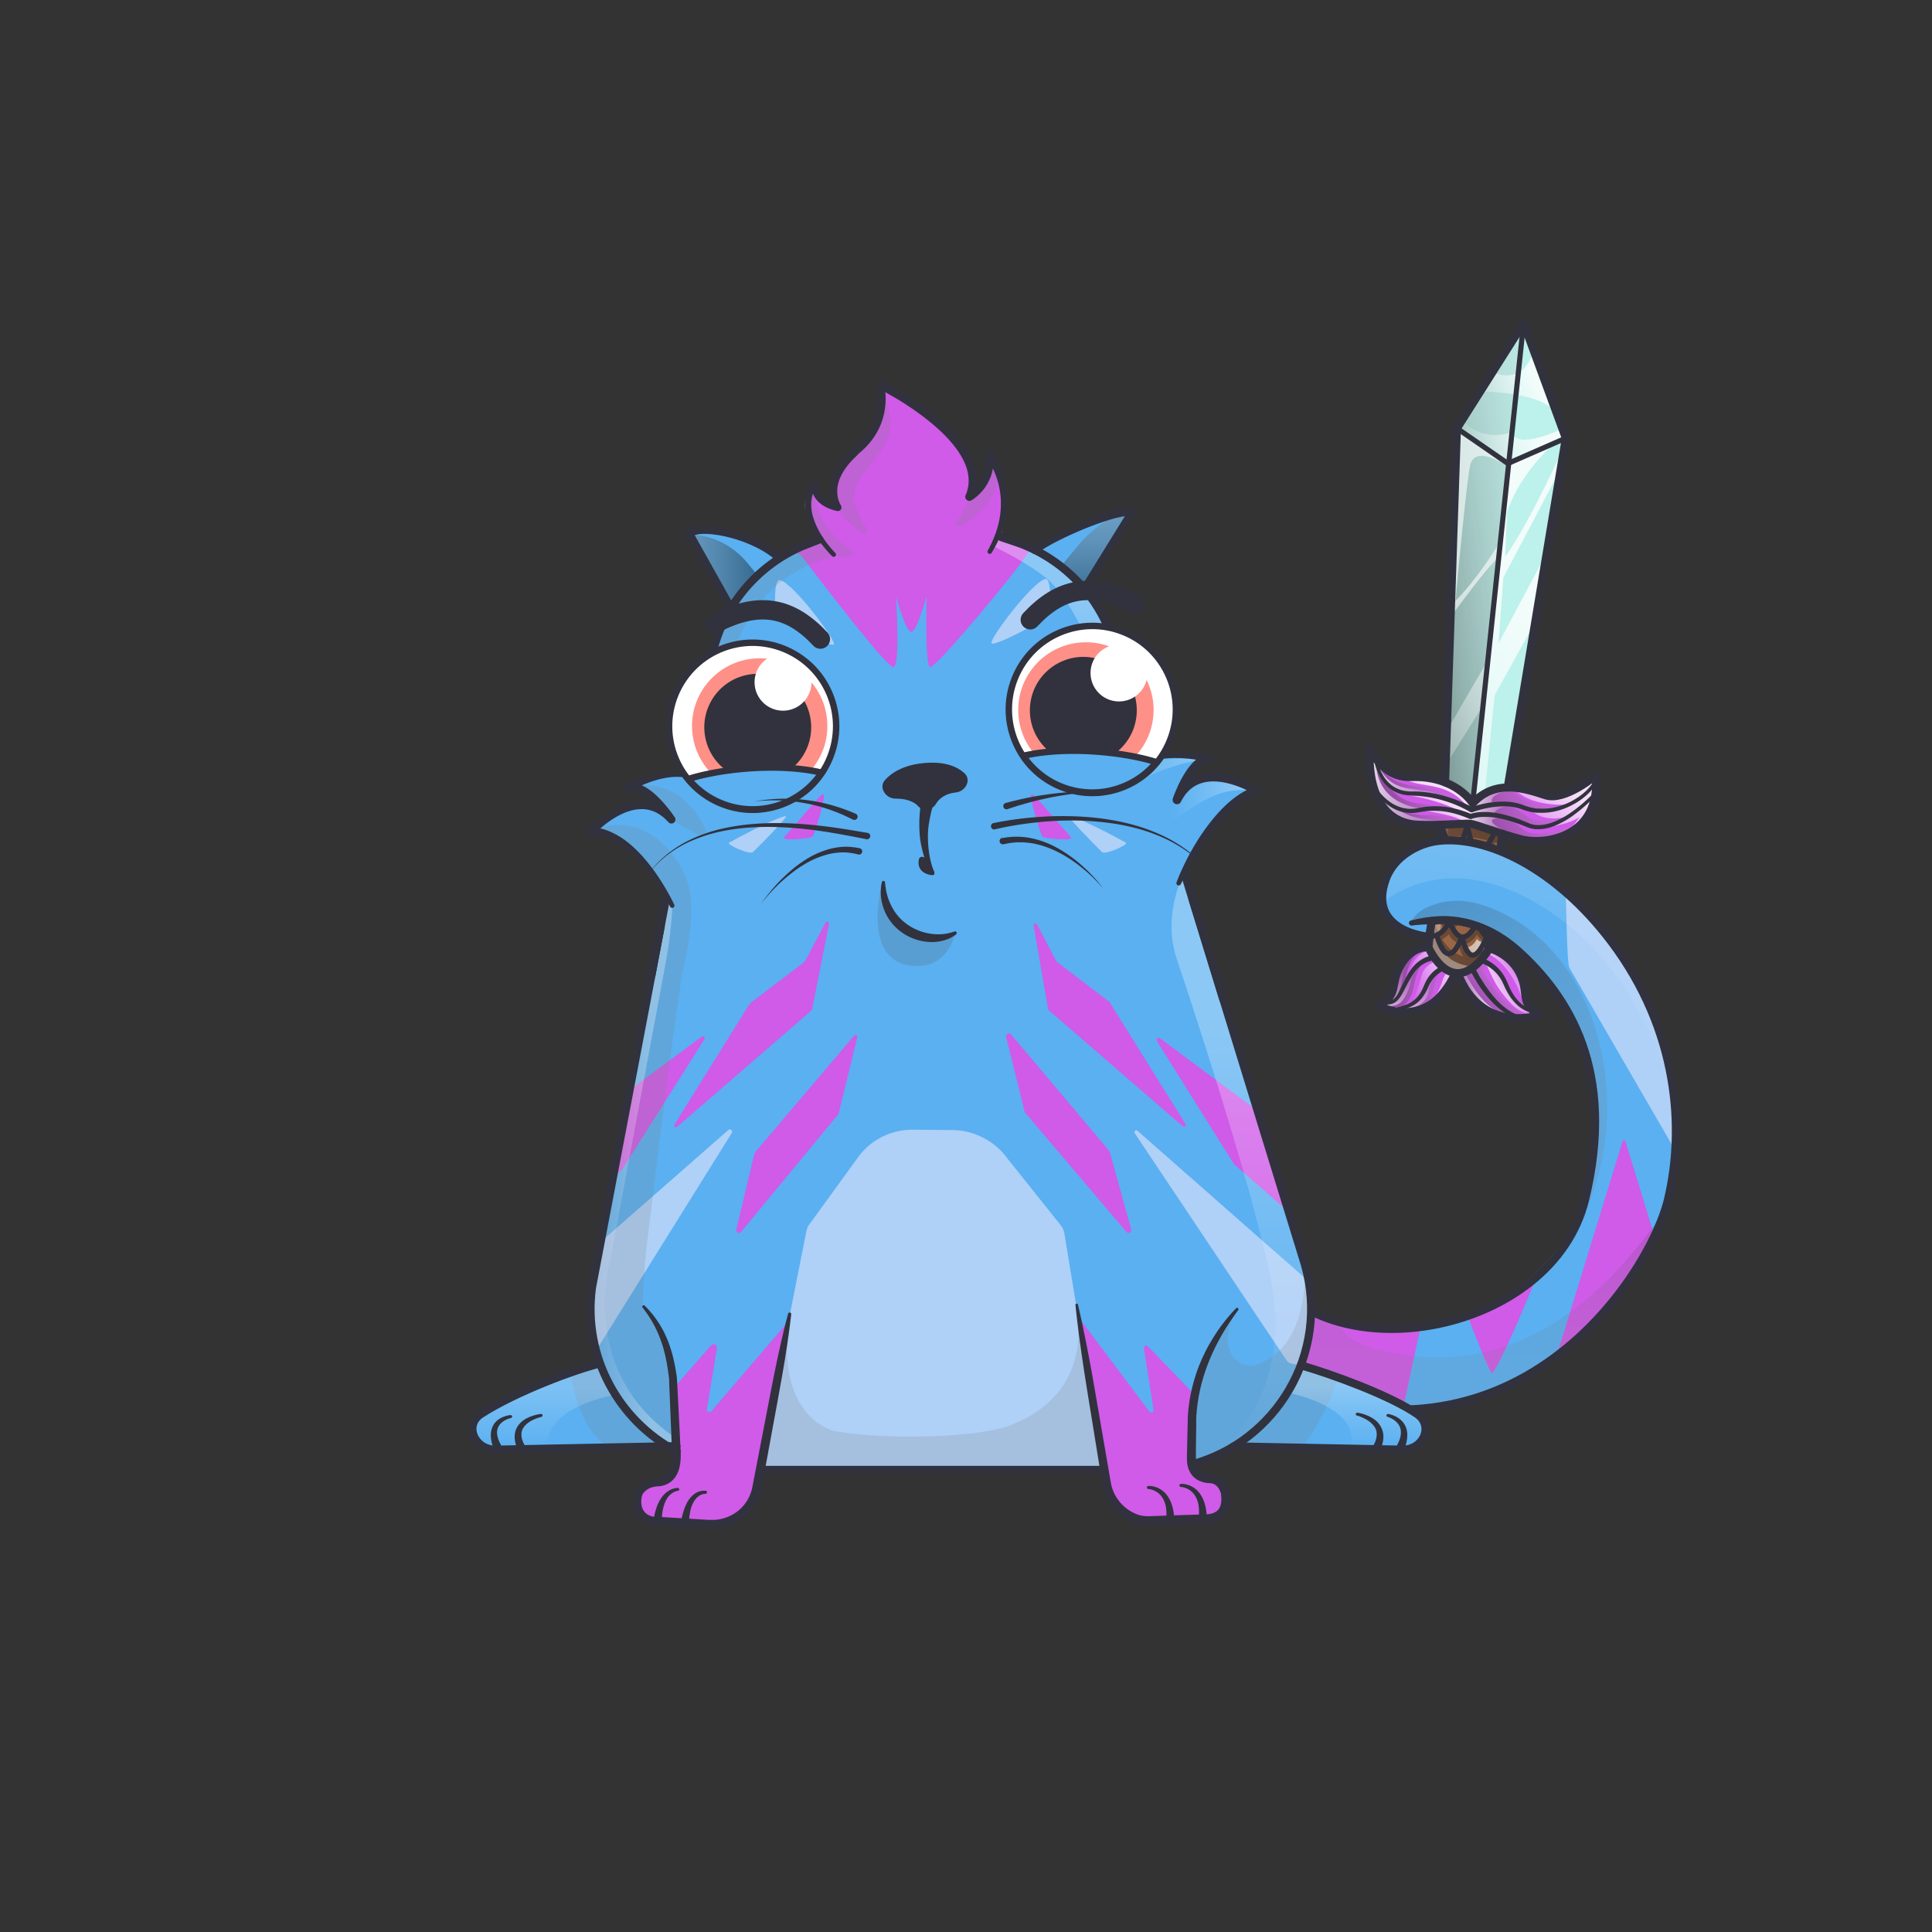 <svg xmlns="http://www.w3.org/2000/svg" viewBox="0 0 3000 3000" xmlns:xlink="http://www.w3.org/1999/xlink"><rect x="0" y="0" width="3000" height="3000" fill="#333333" stroke="none"/><g id="item_j"></g><g id="item_i"></g><g id="warrior_attack_01"><defs><linearGradient id="warrior__d" x1="2218.09" x2="2332.81" y1="1395.43" y2="1395.43" gradientUnits="userSpaceOnUse"><stop offset="0" stop-color="#a26949"></stop><stop offset="1" stop-color="#8b5e3c"></stop></linearGradient><linearGradient id="warrior__e" x1="2511.85" x2="2204.99" y1="845.36" y2="886.27" gradientUnits="userSpaceOnUse"><stop offset="0" stop-color="#fff" stop-opacity="0"></stop><stop offset=".06" stop-color="#f2f2f2" stop-opacity=".06"></stop><stop offset=".8" stop-color="#4f4c4d" stop-opacity=".81"></stop><stop offset="1" stop-color="#231f20"></stop></linearGradient><linearGradient id="warrior__a" x1="2589.04" x2="2322" y1="1162.28" y2="1299.45" gradientUnits="userSpaceOnUse"><stop offset="0" stop-color="#fff" stop-opacity="0"></stop><stop offset=".06" stop-color="#f2f2f2" stop-opacity=".06"></stop><stop offset="1" stop-color="#231f20"></stop></linearGradient><linearGradient id="warrior__f" x1="2755.89" x2="2384.62" y1="1190.99" y2="1381.7" xlink:href="#warrior__a"></linearGradient><linearGradient id="warrior__g" x1="3344.21" x2="2505.91" y1="807.58" y2="1238.18" xlink:href="#warrior__a"></linearGradient><linearGradient id="warrior__h" x1="2609.5" x2="2318.52" y1="1132.27" y2="1281.73" xlink:href="#warrior__a"></linearGradient><linearGradient id="warrior__b" x1="2305.97" x2="2151.29" y1="1165.53" y2="1249.65" gradientUnits="userSpaceOnUse"><stop offset="0" stop-color="#fff" stop-opacity="0"></stop><stop offset="1" stop-color="#231f20"></stop></linearGradient><linearGradient id="warrior__i" x1="2502.08" x2="2299.94" y1="1190.11" y2="1300.05" xlink:href="#warrior__b"></linearGradient><linearGradient id="warrior__j" x1="2385.31" x2="2287.64" y1="1494.89" y2="1567.6" xlink:href="#warrior__a"></linearGradient><linearGradient id="warrior__k" x1="2344.99" x2="2159.83" y1="1552.99" y2="1518.59" xlink:href="#warrior__a"></linearGradient><linearGradient id="warrior__c" x1="2386.54" x2="2286.43" y1="599.3" y2="644.21" gradientUnits="userSpaceOnUse"><stop offset="0" stop-color="#fff"></stop><stop offset="1" stop-color="#fff" stop-opacity="0"></stop></linearGradient><linearGradient id="warrior__l" x1="2384.28" x2="2264.52" y1="665.8" y2="696.68" xlink:href="#warrior__c"></linearGradient><linearGradient id="warrior__m" x1="2357.46" x2="1906.97" y1="935.84" y2="1566.09" xlink:href="#warrior__c"></linearGradient><linearGradient id="warrior__n" x1="2297.46" x2="2075.29" y1="917.67" y2="1228.5" gradientTransform="translate(-75.3 160.7) rotate(-3.8)" xlink:href="#warrior__c"></linearGradient><linearGradient id="warrior__o" x1="2376.09" x2="2153.91" y1="973.87" y2="1284.7" gradientTransform="translate(-75.3 160.7) rotate(-3.8)" xlink:href="#warrior__c"></linearGradient><linearGradient id="warrior__p" x1="2301.69" x2="2350.42" y1="1525.38" y2="1501.43" gradientTransform="translate(-75.3 160.7) rotate(-3.8)" xlink:href="#warrior__c"></linearGradient><linearGradient id="warrior__q" x1="2274.22" x2="2052.05" y1="901.06" y2="1211.89" gradientTransform="translate(-75.3 160.7) rotate(-3.8)" xlink:href="#warrior__c"></linearGradient><linearGradient id="warrior__r" x1="2247.94" x2="2026.53" y1="881.37" y2="1191.12" gradientTransform="translate(-75.3 160.7) rotate(-3.8)" xlink:href="#warrior__c"></linearGradient><linearGradient id="warrior__s" x1="2428.55" x2="2346.34" y1="1222.6" y2="1326.23" xlink:href="#warrior__c"></linearGradient><linearGradient id="warrior__t" x1="2228.38" x2="2180.6" y1="1229.21" y2="1289.45" xlink:href="#warrior__c"></linearGradient><linearGradient id="warrior__u" x1="2126.38" x2="2245.55" y1="1224.12" y2="1224.12" xlink:href="#warrior__c"></linearGradient><linearGradient id="warrior__v" x1="2283.09" x2="2346.13" y1="1259.22" y2="1259.22" xlink:href="#warrior__c"></linearGradient><linearGradient id="warrior__w" x1="2320.82" x2="2373.36" y1="1547.69" y2="1521.88" xlink:href="#warrior__c"></linearGradient><linearGradient id="warrior__x" x1="2308.54" x2="2267.95" y1="1540.48" y2="1550.73" xlink:href="#warrior__c"></linearGradient><linearGradient id="warrior__y" x1="2270.2" x2="2191.16" y1="1519.88" y2="1551.38" xlink:href="#warrior__c"></linearGradient><linearGradient id="warrior__z" x1="2264.43" x2="2185.4" y1="1505.42" y2="1536.92" xlink:href="#warrior__c"></linearGradient><linearGradient id="warrior__A" x1="2252.02" x2="2172.98" y1="1474.27" y2="1505.77" xlink:href="#warrior__c"></linearGradient><linearGradient id="warrior__B" x1="2163.16" x2="2192.33" y1="1599.9" y2="1505.75" xlink:href="#warrior__c"></linearGradient><linearGradient id="warrior__C" x1="2225.71" x2="2300.48" y1="1523.24" y2="1226.45" xlink:href="#warrior__c"></linearGradient><linearGradient id="warrior__D" x1="2331.55" x2="2175.61" y1="1397.07" y2="1393.45" xlink:href="#warrior__c"></linearGradient></defs><g style="isolation:isolate"><path fill="none" d="M0 0H3000V3000H0z"></path><path fill="#bdf1eb" d="M2365.8,501.7,2262.3,665.1l-18.4,549.7s38.9,14.1,42.9,32.6c0,0,28.7-29,54.5-25.4l90.1-541.7Z"></path><path fill="#cf5be8" d="M2127.1,1161.4s-29.4,155.4,156,117.7c0,0,194.1,94.5,195-75.3,0,0-39.6,36.4-69.1,32.4s-77.9-35.2-122.2,11.2c0,0-28.3-38.9-64.7-38.7S2151.7,1213.1,2127.1,1161.4Z"></path><path fill="#cf5be8" d="M2313.1,1472.4s-26,42.3-53.4,39.1-41.6-40.6-41.6-40.6-52.2,13.1-51.1,46.8-18.9,42.7-26.5,44c0,0,69.1,39.6,119.6-44,0,0,30,54.2,79.1,61.7s50.9-3.1,50.9-3.1-16.9-6-19.6-21.6S2367.5,1488,2313.1,1472.4Z"></path><path fill="url(#warrior__d)" d="M2332.8,1294.7l-19.7,177.7s-21.6,43.4-53.4,39.1-42-36.6-41.6-40.6l20-190.3,45-1.5Z"></path><g><path style="mix-blend-mode:multiply" fill="url(#warrior__e)" d="M2244.9 1210.5L2288.2 1239.4 2342.4 715.4 2364.7 500.8 2263.3 660.8 2244.9 1210.5z" opacity=".4"></path><path style="mix-blend-mode:multiply" fill="url(#warrior__a)" d="M2254.2,1337.5s-9.6,28.6-24.8,10.2l1.1-14.3s11.3,12.8,15.7,12.3Z" opacity=".4"></path><path style="mix-blend-mode:multiply" fill="url(#warrior__f)" d="M2317.4,1399.6s-19.9-11.6-22-23.4c-3.7,7.8-8.2,26.3-21.2,25.7-8.8-.3-17.5-27.9-17.5-27.9s-16.5,31.2-31.2,26.2l.8,11.8,2,.3c.6,7.2,4.2,22.8,15,27.9a114.8,114.8,0,0,1-8.9,9.3,136.5,136.5,0,0,1-11.6-32.3l-4.7,53.7s5.8,25.3,35.7,38.6,52.7-26.3,52.7-26.3l-2.5.8,9.1-11.6-4.8-10.4s-12.5,21.5-23.7,20.7c-6.8-.4-10.6-9.6-12.5-16.6,11.9.7,21.7-15.3,21.7-15.3,1.3,5.4,11.3,11.7,11.3,11.7l3.2-7.1c-4.3-2.9-7.8-9.3-10-14.7,10.4-3.8,17-25.7,18.9-32.8l.7-.7C2326.7,1396.9,2317.4,1399.6,2317.4,1399.6Zm-78.8,11.5c6-2,12.9-6.7,17.5-17.6,0,0,6.4,15.5,13.7,19.9-3.9,7.7-10.7,18.5-18.3,18.9l-.5-1.4-1,1.3C2243.3,1431.1,2240.1,1419.8,2238.6,1411.1Zm1,47.5a43.2,43.2,0,0,0,10.4-8.1c1.3,5.3,7,11.7,16.8,14.5l-1.5,2.7a66.7,66.7,0,0,0,6.7,17.5C2257.7,1481,2247.1,1470.3,2239.6,1458.6Zm29.9-3.2c-6-.1-10.9-7.4-14.2-14,12.3-3.1,18-18.8,18-18.8s5.3,13.8,16.2,17.7C2284.2,1447,2276.2,1455.5,2269.5,1455.4Zm25.2-24c-7.7-.3-14.1-10-17.9-17.4,8.2-2.5,17.4-12.3,18.2-17.7,0,0,7.1,10.8,14.4,13.2C2307.4,1418.5,2303,1431.7,2294.7,1431.4Z" opacity=".4"></path><path style="mix-blend-mode:multiply" fill="url(#warrior__g)" d="M2327.3,1342.2a25.3,25.3,0,0,1-5.9,2.4l-8.9-1.7-.3,1.4c-6.3-2.3-9.6-8.8-10.8-11.9,1.6-2.8,2.5-4.7,2.5-4.7l-3.1,3.1h0l-7.8-1.1a16.1,16.1,0,0,0,1.7,6.8c-5.3,4.4-11.8,9.1-16.7,9.6s-11-4.9-14.9-10.1c.9-2.8,1.3-4.7,1.3-4.7l-6.6-3.6c-3.5,21.8-16.2,17.2-16.2,17.2s-.6-2.4-.6-2.4l-4.5-2.9-2.7,10s8.8,33.3,22.2,34.2,20.8-17.3,20.8-17.3,1.3,14,17,16.5,27.1-31.5,27.1-31.5l1.1-2.9A20.1,20.1,0,0,0,2327.3,1342.2Zm-85.7,2.6,2.5,8.8C2243,1350.1,2242.1,1346.9,2241.6,1344.8Zm16.2,27.3c-6,1.1-10.8-9.6-13.7-18.5,8.8.9,14.1-6.2,17-12.6,2.4,5.3,6.4,10.6,13.3,12.5C2270.5,1360.8,2264.2,1370.8,2257.8,1372.1Zm37.3-.7c-8.3.9-13-9.9-15.3-17.7,6.5-1.2,12.4-7.5,16.8-13.7,3.2,5.4,8.2,10.5,13.8,11.5C2307.9,1359.6,2303.2,1370.5,2295.1,1371.4Z" opacity=".4"></path><path style="mix-blend-mode:multiply" fill="url(#warrior__h)" d="M2332.6,1296.3l-9.4-3.3-2.6-2.1a7,7,0,0,0-.4,1.1l-37.1-12.9-44.3,4.4-3.2,21.8a15.6,15.6,0,0,1,3.2-2v.4c1.2,12.7,11.1,18.2,20.7,18.9s18.4-13.1,18.4-13.1,3.5,17.6,20.7,19.4c10.2,1,17.9-11,22.5-21l9.9,3.1Zm-73.6,19.5c-5,.5-10.3-8.5-13.4-15,5.7-1.5,14.2-2.7,26.5-2C2268.6,1306.4,2263.5,1315.4,2259,1315.8Zm40.2,4.1c-8.6,2.2-15.2-10.5-19.1-20.5a245,245,0,0,1,33.9,6.6C2310.5,1312.2,2305.5,1318.3,2299.2,1319.9Z" opacity=".4"></path><path style="mix-blend-mode:multiply" fill="url(#warrior__b)" d="M2135.8,1176.3s8.3,39.9,64.3,44.2c47.6,3.6,79.6,32,79.6,32s-59-23-91.6-20.4c0,0-25.5,1.5-36.6-17.7,0,0,16.8,29.3,49.2,33,36,4.2,53.5,10.9,53.5,10.9s-34.6-4.9-54.1,0-32.7-5.8-32.7-5.8,17.4,14,50.7,13.4,55.5,14.1,55.5,14.1-55.1,9.5-81.5-.3-57.7-13.7-65.7-113.4Z" opacity=".4"></path><path style="mix-blend-mode:multiply" fill="url(#warrior__i)" d="M2325.9,1228.1s15.2-3.4,26,4c27.3,18.7,36.8,19.3,82.1,18.6,0,0-36.9,18.6-93.2-2,0,0,17.7,9,28.5,17.8,6.4,5.3,27.8,17.2,70.8-1.7,0,0-38.7,36.3-91,9.7,0,0,8.6,7.4,16.7,13.8,16.9,13.5,54.5,3.6,86.9-12.2,0,0-24.5,41.8-95.3,24.3s-74.3-21.3-74.3-21.3l3.7-38.1S2307,1228.3,2325.9,1228.1Z" opacity=".4"></path><path style="mix-blend-mode:multiply" fill="url(#warrior__j)" d="M2313.1,1478.2a51.1,51.1,0,0,1-10.5,28.4s35.4,74.4,84.2,67.6c0,0-75.9,37.9-121.5-58.9,0,0,31.7-11,48.3-47.5Z" opacity=".4"></path><path style="mix-blend-mode:multiply" fill="url(#warrior__k)" d="M2205.1,1475.3s-21,16.2-23.2,52.6c0,0,12.9-29.3,27.8-34.8a101.5,101.5,0,0,0-13.9,36.3c-2.3,13.7-7.8,27.6-18.8,34.1,0,0,23.7,4.4,42.1-41.1l18.1-17.3s-8,15.9-9.6,24.9-5.6,41.6-47.2,41.6c-46.2,0-36.3-14.2-36.3-14.2s12.9.2,20-32.7S2205.1,1475.3,2205.1,1475.3Z" opacity=".4"></path></g><g><path style="mix-blend-mode:overlay" fill="url(#warrior__c)" d="M2381.2,543.7s-10.5,55.3-63.8,34.5l-18.8,29.7s97.7-.3,119.2,35.4Z" opacity=".8"></path><path style="mix-blend-mode:overlay" fill="url(#warrior__l)" d="M2426,665.7s-71.1,34.5-78.1,5.3c0,0-44.2,18-77.6-18.6l-8,12.7,79.1,54.6,90-39.4Z" opacity=".8"></path><path style="mix-blend-mode:overlay" fill="url(#warrior__m)" d="M2423.5,727.7l6.2-37.2s-53.7,120.7-92.5,174l5.2-129.7-15.8,145.1h0l-7.3,37.1,4.1-7.4L2303.7,1091l-1.9,14.4.4-.7-15,139,18.6-13.4,15.1-150.6,64.3-116.3,16.6-105.2-75,141,7.6-102.3Z" opacity=".8"></path><path style="mix-blend-mode:overlay" fill="url(#warrior__n)" d="M2329.9,840.2s-36.5,62-76.8,99.7l-.6,18.3s60.7-84.2,75.7-93.1Z" opacity=".6"></path><path style="mix-blend-mode:overlay" fill="url(#warrior__o)" d="M2306.8,1031.5s-34.5,58.7-59.5,102.2l-4.9,58.4,56.4-90Z" opacity=".6"></path><path style="mix-blend-mode:overlay" fill="url(#warrior__p)" d="M2311,1471.9l-4.7,7.4s42.4,11.7,61.8,86.6c0,0,3.6-3.6.2-22.9S2363.8,1482.7,2311,1471.9Z" opacity=".8"></path><path style="mix-blend-mode:overlay" fill="url(#warrior__q)" d="M2414.4,687.7s-70.8,58.9-82,139.4l9-107.4Z" opacity=".8"></path><path style="mix-blend-mode:overlay" fill="url(#warrior__r)" d="M2334.2,720.1s-44.1-29.1-51.3,2.3-30.3,291.4-30.3,291.4l9.7-348.7Z" opacity=".6"></path><path style="mix-blend-mode:overlay" fill="url(#warrior__s)" d="M2352.2,1225.2s17.4,26.9,84.2,24.4c0,0-26.9,14.8-59.5,7.9,0,0,15.2,19.4,52.8,11.5,0,0-16.2,15.7-29.6,15.6,0,0,34-2.9,52.6-16,0,0-16.7,24.3-23,27.2,0,0,55.8-13.7,49-87.5,0,0-46.9,35.8-81.2,25.4S2352.2,1225.2,2352.2,1225.2Z" opacity=".8"></path><path style="mix-blend-mode:overlay" fill="url(#warrior__t)" d="M2162.2,1200.5c2.8,2,19.2,13.3,44.5,17.3,26.8,4.3,51.5,7.7,73.9,37.4,0,0-48-20.4-94.6-20.2,0,0,37.3,4.4,72.8,20.7,0,0-44.8-2.8-56.2,2.3,0,0,56.1,5.7,71.3,18.6l9.6-2.1,2.8-28.8s-24.4-30.3-70.6-36.9-55.4-8.6-55.4-8.6" opacity=".8"></path><path style="mix-blend-mode:overlay" fill="url(#warrior__u)" d="M2140.5,1186.5s7.3,31,44,37.3,38.8,3,50,12c0,0-85.7,7.9-96.7-42.3,0,0,.7,51.6,67,61.6,0,0-11.7,4.5-23,3.3a48.6,48.6,0,0,1-20.2-7.6s17.1,13,33.6,17.7,42.3,4.2,50.4,10.6c0,0-55.1,12-85.4-13.1s-32.3-79.6-33.8-99.7Z" opacity=".8"></path><path style="mix-blend-mode:overlay" fill="url(#warrior__v)" d="M2329.2,1225.2l13.3,2.1s-33.2,6.8-25,20.1l28.6,3.2s-29.7,4.5-25.4,15.2l22.1,4.8s-58.6-5.9,0,22.8l-59.7-14.3,3.7-38.1S2307.3,1223.5,2329.2,1225.2Z" opacity=".8"></path><path style="mix-blend-mode:overlay" fill="url(#warrior__w)" d="M2308.1,1497.7s24.2,11.9,34.7,40.4,40.9,35,40.9,35-17.6,7.6-40.1-17.8a185.8,185.8,0,0,1-18.8-24.3C2317.1,1518.4,2308.1,1497.7,2308.1,1497.7Z" opacity=".8"></path><path style="mix-blend-mode:overlay" fill="url(#warrior__x)" d="M2275.6,1512.2s25.7,52.6,54.8,59.4c0,0-44.1-5.6-62.4-57.4Z" opacity=".8"></path><path style="mix-blend-mode:overlay" fill="url(#warrior__y)" d="M2247.8,1508.3a41.5,41.5,0,0,0-8.2,15.2c-2.4,8.8-15,34.5-22.4,38,0,0,36.1-33.3,40.7-46.4S2247.8,1508.3,2247.8,1508.3Z" opacity=".8"></path><path style="mix-blend-mode:overlay" fill="url(#warrior__z)" d="M2227.6,1493.7s-16,4.5-20.5,22-12.9,47.2-33.1,50.2c0,0,24.5,2.2,42.7-39.4,0,0,14.1-20.3,20.5-21.4Z" opacity=".8"></path><path style="mix-blend-mode:overlay" fill="url(#warrior__A)" d="M2217.2,1477.1s-18.5-.5-30.4,35.1c0,0,20.9-24.7,34.4-24.8Z" opacity=".8"></path><path style="mix-blend-mode:overlay" fill="url(#warrior__B)" d="M2194.1,1482.2s-5.9,6.5-12.9,23.6c-5.1,12.4-2,27.2-16.3,45l31.2-45.8s-4.5,18.5-7,26c-10.4,30.5-21.3,31.4-34.7,31.4,0,0,45.7,14.1,67.9-45.3l5.2-4.9s-7.2,17.5-8.3,23.7-4.2,28.5-38.2,31-43.1-5.4-43.1-5.4,23.5-8.7,28.9-46S2194.1,1482.2,2194.1,1482.2Z" opacity=".8"></path><path style="mix-blend-mode:overlay" fill="url(#warrior__C)" d="M2249.2,1284.1l-13.6,175.4s-.9,32.6,44.5,40.5c0,0-.4,9.7-20.4,6.7s-42.7-22.9-41.6-35.8,20-189.6,20-189.6l11,.7Z" opacity=".4"></path><path style="mix-blend-mode:overlay" fill="url(#warrior__D)" d="M2327.3,1309.8s-8.8,20.8-22,19.1c0,0,.2,20.4,16.4,10.4l-1,16.3s-5.4,24.4-18.9,28.1l12.8,21.1-7.4-1.6-1.9,9.7s-8.6-4.3-10.2-8.5c0,0-6.5,8.4-12,9.8,0,0,6.7,16.9,11.4,15s13.5-11.3,15.9-22l4.2,1.3-1.7,20.7s-4.7,13.5-13.6,11.1l7,13.4-3.7,9.4s-7.4-1.2-9.2-5.2c0,0-5.9,13.2-16.6,13,0,0-.1,11.4,10,12.3s24.9-16.5,25.7-23.6L2331,1311Z" opacity=".8"></path></g><g><path fill="none" stroke="#31323d" stroke-linecap="round" stroke-linejoin="round" stroke-width="12.5" d="M2286.8,1247.4s-25.8-43.3-95.9-40.8c-45.7,1.7-63.8-45.2-63.8-45.2s-10.6,106,65,118.3c22.9,3.7,83.1-1.5,91-.6s47.5,16.1,79.1,24.2c37.4,9.6,124-3.6,115.9-99.5,0,0-47.9,41-78.3,31.1S2322.3,1208.4,2286.8,1247.4Z"></path><path fill="none" stroke="#31323d" stroke-linecap="round" stroke-linejoin="round" stroke-width="12.5" d="M2218.1,1470.9s38.3,89.5,95,1.5"></path><path fill="none" stroke="#31323d" stroke-linecap="round" stroke-linejoin="round" stroke-width="12.5" d="M2238.1,1280.6l-20,190.3s-25.3-2.8-43.1,27.7-1.5,45.5-34.5,63.1c0,0,76.2,43,119.2-50.2"></path><path fill="none" stroke="#31323d" stroke-linecap="round" stroke-linejoin="round" stroke-width="12.5" d="M2341.3 1222L2431.4 680.3 2365.8 501.7 2262.3 665.1 2243.9 1214.8"></path><path fill="none" stroke="#31323d" stroke-linecap="round" stroke-linejoin="round" stroke-width="12.5" d="M2263.6,1511.1c36.7,95.9,126.5,65.2,126.5,65.2-31.8-19.7-14.5-33.5-30.3-65.1s-48.8-39.3-48.8-39.3l21.8-177.2"></path><path fill="#31323d" d="M2227.5,1491.4h-2.8l-3.1.7-3,.9a26.8,26.8,0,0,0-3,1.2,45.4,45.4,0,0,0-11.1,6.8,63.9,63.9,0,0,0-9,9.7,133.5,133.5,0,0,0-7.2,11.6c-2.2,4-4.3,8.2-6.5,12.4a120.9,120.9,0,0,1-7,12.6,38,38,0,0,1-4.7,5.9,20.5,20.5,0,0,1-6.5,4.7,21.6,21.6,0,0,1-7.8,1.8,32.5,32.5,0,0,1-7.7-.7,2.6,2.6,0,0,1-1.9-3,2.5,2.5,0,0,1,2.9-1.9h0c4.3.8,8.6.7,12.2-1.1s6.3-5.1,8.7-8.8,4.3-8,6.3-12.2,4.1-8.5,6.3-12.8a124.1,124.1,0,0,1,7.4-12.5,61.1,61.1,0,0,1,9.8-11.2,56.1,56.1,0,0,1,12.6-8.3l3.5-1.5,3.7-1.2,3.8-.9,2-.3h2.2a4,4,0,0,1,4.1,3.9,4.1,4.1,0,0,1-3.9,4.1h-.3Z"></path><path fill="#31323d" d="M2243.2,1506.6l-1.3.5-1.4.7a24.9,24.9,0,0,0-2.8,1.5,61.8,61.8,0,0,0-5.3,3.6,48.5,48.5,0,0,0-8.8,9.3l-1.8,2.7-1.7,2.8c-.5.9-.9,1.9-1.4,2.9l-.7,1.5-.7,1.6-1.5,3.3-1.7,3.2-.9,1.6-.9,1.5-2,3.1a47,47,0,0,1-10,10.9,50.4,50.4,0,0,1-12.7,7.3c-9.1,3.6-18.4,5.2-27.5,6.7a2.5,2.5,0,0,1-2.9-2,2.4,2.4,0,0,1,2-2.9h0c9-1.8,18-3.6,26.2-7.1a46,46,0,0,0,11-6.8,41.5,41.5,0,0,0,8.5-9.7l1.7-2.8.8-1.5c.3-.4.5-.9.8-1.4l1.4-3,1.3-3.1,1.4-3.2c.5-1.1,1-2.3,1.6-3.4s1.1-2.2,1.7-3.2l2-3.2a57.9,57.9,0,0,1,10-11,66.1,66.1,0,0,1,6-4.4l3.3-1.9,1.7-.8,2-.8a4,4,0,1,1,2.7,7.5Z"></path><path fill="#31323d" d="M2300.2,1487.1l1.1.4,1,.3,1.9.7,3.7,1.7,3.5,1.8,1.8,1,1.6,1.1a66.2,66.2,0,0,1,12.2,10.1,64.2,64.2,0,0,1,9.4,12.7l1.9,3.5c.6,1.1,1.1,2.4,1.6,3.5l3,6.9a91.3,91.3,0,0,0,6.7,12.8,70.6,70.6,0,0,0,8.8,11.4,51.9,51.9,0,0,0,11.2,8.7,44.5,44.5,0,0,0,13.2,4.8,2.4,2.4,0,0,1,2,2.9,2.5,2.5,0,0,1-2.8,2,47.4,47.4,0,0,1-15-5,55.2,55.2,0,0,1-12.6-9.4,71,71,0,0,1-9.9-12,126.7,126.7,0,0,1-7.6-13.5c-1-2.3-2.1-4.8-3.1-6.8l-1.5-3.2-1.8-3.1a58.4,58.4,0,0,0-8.7-11.1,57.7,57.7,0,0,0-11-8.7l-1.5-1-1.6-.8-3.1-1.6-3.2-1.3-1.6-.6-.8-.2-.7-.2h-.2a4,4,0,0,1-2.8-4.9A4.1,4.1,0,0,1,2300.2,1487.1Z"></path><path fill="#31323d" d="M2289.6,1501.7c2.1,4.1,4.4,8.3,6.7,12.5s4.9,8.1,7.5,12.1a189.4,189.4,0,0,0,16.9,22.8,133.8,133.8,0,0,0,9.8,10.1,98.9,98.9,0,0,0,10.9,8.7c7.7,5.3,16.3,9.2,25.4,10.5h.1a2.5,2.5,0,0,1,2.1,2.8,2.5,2.5,0,0,1-2.7,2.1,63.3,63.3,0,0,1-28.3-10,111.1,111.1,0,0,1-22.8-19.2c-3.4-3.7-6.6-7.4-9.6-11.3s-5.9-7.9-8.7-12-5.3-8.3-7.7-12.6l-3.6-6.4c-1.1-2.2-2.2-4.4-3.2-6.8a4,4,0,0,1,7.2-3.4Z"></path><path fill="#31323d" d="M2138.3,1176.1c.2,1.7.5,3.6.9,5.4s.8,3.6,1.3,5.4a77.3,77.3,0,0,0,3.8,10.5,58.5,58.5,0,0,0,12.3,18.2l2,1.8,2.1,1.8,2.2,1.5a18.2,18.2,0,0,0,2.3,1.5,17.1,17.1,0,0,0,2.3,1.3,19.2,19.2,0,0,0,2.5,1.2l2.5,1,2.5.9a49.4,49.4,0,0,0,10.7,2.1l2.7.3h8.6l5.9.2,5.9.4,2.9.3,2.9.4,5.8.7,5.8,1.1,2.9.5,2.9.7,5.7,1.3,5.7,1.5a216.8,216.8,0,0,1,22.3,7.6l5.4,2.3,5.3,2.5,5.3,2.6c1.8.9,3.5,1.8,5.3,2.9l-3.5-.3h0l6.6-2.2,6.6-1.8c4.4-1.1,8.9-2.1,13.3-2.9a139.4,139.4,0,0,1,27.4-2,83,83,0,0,1,27.3,5.1l3.1,1.1,3,1.1a62.9,62.9,0,0,0,6.2,1.7,61.9,61.9,0,0,0,6.2,1.3l3.2.4h3.2c17.1,1.2,34.5-3.1,49.9-11a114.3,114.3,0,0,0,11.2-6.7,87.6,87.6,0,0,0,10.2-8,65.7,65.7,0,0,0,8.9-9.4,42.2,42.2,0,0,0,6.4-10.8h.1a2.4,2.4,0,0,1,3.2-1.4,2.5,2.5,0,0,1,1.4,3.2,49,49,0,0,1-7,12.2,82.2,82.2,0,0,1-9.3,10.2,108.8,108.8,0,0,1-10.7,8.6,107.2,107.2,0,0,1-11.7,7.1,109.3,109.3,0,0,1-12.5,5.8,110.9,110.9,0,0,1-13.1,4.1,93.1,93.1,0,0,1-27.4,2.6h-3.4l-3.5-.4c-2.3-.4-4.6-.7-6.8-1.2s-4.5-1.2-6.8-1.8l-3.3-1.1-3.1-1.2a78.3,78.3,0,0,0-25.1-4.3,131.8,131.8,0,0,0-25.8,2.4c-4.3.8-8.5,1.7-12.7,2.9q-3.1.8-6.3,1.8a62.6,62.6,0,0,0-6.1,2.1h0a4.3,4.3,0,0,1-3.5-.4l-4.8-2.7-5-2.6-5.1-2.5-5.2-2.3a199.7,199.7,0,0,0-21.3-7.6l-5.5-1.6-5.5-1.4-2.7-.6-2.8-.6-5.6-1.1-5.6-.8-2.8-.4-2.8-.3-5.6-.5c-1.9-.2-3.8-.2-5.7-.3l-5.7-.2-3.1-.2-3-.3a55.1,55.1,0,0,1-11.9-2.6l-2.8-1-2.8-1.2-2.8-1.4-2.6-1.5-2.6-1.7-2.5-1.9-2.3-1.9c-.8-.7-1.4-1.5-2.2-2.2a63,63,0,0,1-13.1-20,79.5,79.5,0,0,1-3.9-11.3c-.5-2-.9-3.9-1.3-5.8a57.7,57.7,0,0,1-.9-6,2.6,2.6,0,0,1,2.3-2.8,2.5,2.5,0,0,1,2.7,2.3Z"></path><path fill="#31323d" d="M2134.6,1219.3c1.7,2.8,3.7,5.7,5.7,8.4a98.8,98.8,0,0,0,6.6,7.7,77.3,77.3,0,0,0,15.8,12.7,57.2,57.2,0,0,0,9,4.3,46.5,46.5,0,0,0,9.5,2.7,47.4,47.4,0,0,0,9.9.9c1.6-.1,3.3-.1,4.9-.3l2.5-.3,2.4-.4,1.3-.3,1.3-.2,2.6-.5,5.3-.9,5.4-.6,5.4-.4a120.1,120.1,0,0,1,21.6.7c14.3,1.7,28.1,6,41.3,11.4h-2.9a64.6,64.6,0,0,1,14.1-3c2.3-.1,4.7-.4,7-.3h7a145.9,145.9,0,0,1,27.2,4.6,211.5,211.5,0,0,1,25.9,8.4l3.2,1.3,3.1,1.3,3.1,1.3,1.5.6,1.5.6,1.4.5,1.5.4c1,.2,2,.6,3,.7l3.1.5h6.2l3.2-.2,3.1-.4c1.1-.1,2.1-.4,3.2-.6s4.1-1,6.2-1.5a63.2,63.2,0,0,0,6.1-2.2,125.5,125.5,0,0,0,23.2-12.2,233.9,233.9,0,0,0,21.1-16,238.4,238.4,0,0,0,19.2-18.4h0a2.5,2.5,0,0,1,3.6-.1,2.5,2.5,0,0,1,.1,3.5,248.5,248.5,0,0,1-40.8,35.8,140,140,0,0,1-24.1,13.1c-2.1.9-4.3,1.6-6.5,2.4s-4.5,1.4-6.8,1.8-2.3.6-3.5.7l-3.5.5-3.5.2h-7.2l-3.6-.5-3.5-.8-1.8-.4-1.7-.6-1.7-.6-1.6-.7-3.1-1.2-3.1-1.3-3.1-1.1a222.9,222.9,0,0,0-25.2-7.9,126.8,126.8,0,0,0-25.8-3.9h-6.4c-2.2,0-4.3.3-6.4.4a61.7,61.7,0,0,0-12.2,2.7,3.9,3.9,0,0,1-2.8,0h-.1c-12.6-5.4-25.7-9.7-39.2-11.5a114.7,114.7,0,0,0-20.3-1.1l-5.1.3-5.1.6-5.1.7-2.5.4-2.6.5-2.7.4-2.8.3a50.6,50.6,0,0,1-5.5.2,67.2,67.2,0,0,1-11-1.1,61.9,61.9,0,0,1-10.6-3.2,69.5,69.5,0,0,1-9.8-5,82.8,82.8,0,0,1-16.7-13.9,91,91,0,0,1-6.8-8.3,72.7,72.7,0,0,1-6-9.2,2.5,2.5,0,0,1,4.4-2.4Z"></path><path fill="none" stroke="#31323d" stroke-linecap="round" stroke-linejoin="round" stroke-width="8" d="M2329.2,1324.2s-13.8,45.3-29.8-3.2c0,0-22.8,51.5-39.2-.8,0,0-14.1,57.9-25.7,1.7"></path><path fill="none" stroke="#31323d" stroke-linecap="round" stroke-linejoin="round" stroke-width="8" d="M2242.8,1346.3c15.6,59.6,34.4-2.7,34.4-2.7,18.5,62.8,35.7-.5,35.7-.5"></path><path fill="none" stroke="#31323d" stroke-linecap="round" stroke-linejoin="round" stroke-width="8" d="M2320.7,1292.4s-28.5,69.4-42.3-11.7c0,0-15.5,76.5-39.6,2.8"></path><path fill="none" stroke="#31323d" stroke-linecap="round" stroke-linejoin="round" stroke-width="8" d="M2320,1399s-13.1,6.9-26-27.7c0,0-18.2,67.7-36.2.8,0,0-19.4,41.3-32.5,24.9"></path><path fill="none" stroke="#31323d" stroke-linecap="round" stroke-linejoin="round" stroke-width="8" d="M2310.6,1397.4s-10.1,68.3-36.4,4.5c0,0-28.5,66.8-37-2.5"></path><path fill="none" stroke="#31323d" stroke-linecap="round" stroke-linejoin="round" stroke-width="8" d="M2313.1,1455c-12.6.6-18.6-25.8-18.6-25.8s-22.3,56.9-43.5,1.7c0,0-13,26.6-30.9,22"></path><path fill="none" stroke="#31323d" stroke-linecap="round" stroke-linejoin="round" stroke-width="8" d="M2231.1,1452s15.2,62.8,38.7,3.3c1-2.3,11.9,64.9,39.2-1.6"></path><path fill="none" stroke="#31323d" stroke-miterlimit="10" stroke-width="8" d="M2365.8 501.7L2286.8 1247.4"></path><path fill="none" stroke="#31323d" stroke-miterlimit="10" stroke-width="8" d="M2431.4 680.3L2341.4 719.7 2262.3 665.1"></path></g></g></g><mask id="hooktail_mask"><g fill="white"><path d="M0 0h3000v3000H0z"></path><path d="M0 0h3000v3000H0z"></path></g><g fill="black"><path d="M2399.9,1601.2a38.3,38.3,0,0,1,19.5,3.8l14.1,8.6c-25.9,53.4-14.1,96.3.5,123a151.2,151.2,0,0,0,38.5,45.7c10,8.6,28.1,16.7,51.7,16.7a111.4,111.4,0,0,0,13.8-.9,121.9,121.9,0,0,0,24.1-5.7h31.8v155.1H2251.8V1636.6h86.1Z"></path></g></mask><g clip-path="url(#kittyClipPath)" mask=""><g id="warrior_pattern_01_weapon_tail"><path fill="none" d="M0 0H3000V3000H0z"></path><path fill="#5ab0f1" d="M2311.4,1445.3s177.6,88.1,166.3,330.1c-10.2,219-232.7,318.2-397.9,279.9-61.8-14.4-116.1-82.1-116.1-82.1s-89.4,40-79.8,129.2c0,0,91.3,58.1,210,80.1,153.7,28.5,354.6-28.4,471.7-254,79.7-153.6,6.4-339.2,1.5-351.6s-100.1-202.8-235.7-259.3c0,0-105-40.4-161.6,20.4-48.8,52.4-4.6,114,33.7,114,6.7,0,9.4,1.9,9.4,1.9h5.8l3.9-24.5S2278.3,1426.1,2311.4,1445.3Z"></path><path fill="#afd0f7" d="M2431.5,1385.2s1.3,110.2,5.4,117.5c14.8,25.9,152.5,263.2,163,281.3C2599.9,1784,2625.4,1548.8,2431.5,1385.2Z"></path><path fill="#cf5be8" d="M2570.4,1925c-14.3-49.1-36.2-119.5-46.7-153.5-2.8-3.7-4-.2-4.9,2.8-26.3,85-99.1,324.4-104.2,337.7C2412.5,2117.6,2497.2,2059.8,2570.4,1925Z"></path><path fill="#cf5be8" d="M2385.1,1985.2c-10.5,26-55.4,133.3-67,146.1a1.6,1.6,0,0,1-2.6-.3c-8.8-14.7-33.6-79.9-37.7-90.6a1.7,1.7,0,0,1,.9-2.1l48.4-19.8.3-.2,55.2-35A1.6,1.6,0,0,1,2385.1,1985.2Z"></path><path fill="#cf5be8" d="M2206.4,2058.3l-28.3,131.5s-168.4,5.8-294.3-87.7c0,0-17-85.8,80.3-128.2C1964.1,1973.9,2048.3,2099.4,2206.4,2058.3Z"></path><g id="warrior_weapon_tail_shadow"><defs><clipPath id="tail__b"><path fill="none" d="M1884.3,2102.5c-17.8-85.4,79.8-129.1,79.8-129.1,105.3,159.9,446.4,97.4,497.2-110.5,48.8-199.8-25.5-315.8-103.7-386.2-68-61.1-134.5-46.5-134.5-46.5l-6.6,19.9s-94.7-2.9-64.4-85.4c13.2-35.8,51.1-55.2,80.3-58.8,75-9.2,183.2,41.5,269.8,156.4,104.4,138.7,114.1,291.4,87.6,401.1C2560.6,1984.5,2325.8,2355.3,1884.3,2102.5Z"></path></clipPath><linearGradient id="tail__a" x1="2195.3" x2="2195.3" y1="2200.14" y2="1865.21" gradientTransform="translate(94.2 -95.8) rotate(2.5)" gradientUnits="userSpaceOnUse"><stop offset="0" stop-color="gray"></stop><stop offset=".27" stop-color="#7d7d7d"></stop><stop offset=".46" stop-color="#747474"></stop><stop offset=".64" stop-color="#646464"></stop><stop offset=".8" stop-color="#4d4d4d"></stop><stop offset=".95" stop-color="#303030"></stop><stop offset="1" stop-color="#242424"></stop></linearGradient><linearGradient id="tail__c" x1="2361.6" x2="2361.6" y1="1681.64" y2="1172.48" gradientTransform="matrix(0.99, 0.11, -0.11, 0.99, 175.16, -259.25)" gradientUnits="userSpaceOnUse"><stop offset="0" stop-color="#fff" stop-opacity="0"></stop><stop offset=".72" stop-color="#fff"></stop></linearGradient><linearGradient id="tail__d" x1="2343.33" x2="2343.33" y1="1802.52" y2="1391.19" gradientTransform="matrix(0.83, -0.55, 0.75, 1.14, -786.73, 1118.89)" xlink:href="#tail__a"></linearGradient></defs><g style="isolation:isolate"><path fill="none" d="M0 0H3000V3000H0z"></path><g clip-path="url(#tail__b)"><path style="mix-blend-mode:multiply" fill="url(#tail__a)" d="M1996.1,1975.2c92.9,58.2,59,110.8,172.2,126,223.1,43.2,357.9-139.8,416.1-219.5l28.8,67.3-97.4,264.9-737.1-42.1,60.5-277S1946.3,1944,1996.1,1975.2Z" opacity=".15"></path><path style="mix-blend-mode:overlay" fill="url(#tail__c)" d="M2079,1474.7s98.2-178.9,288.4-82.2,230.2,319.7,230.2,319.7L2701.8,1443l-208.2-237.8-339.8-56.6-121.4,110.7Z" opacity=".16"></path><path style="mix-blend-mode:multiply" fill="url(#tail__d)" d="M2221.9,1478.4c2.6-3.5-5-23.5.7-45.2.4-1.5-31.6.3-31-1.9,1.8-6,11.1-17.1,26.8-23.5s44.6-15.8,86-1.7c208.4,70.9,243.8,385.7,118.7,537L2270.8,1526s-25.2-1.6-74.7-2.3-58.1,7.6-58.1,7.6S2203.1,1511.1,2221.9,1478.4Z" opacity=".2"></path></g></g></g></g><g id="warrior_pattern_01_tail"><path fill="none" d="M0 0H3000V3000H0z"></path><path fill="none" stroke="#31323d" stroke-linecap="round" stroke-linejoin="round" stroke-width="12.5" d="M1884.3,2102.5c-17.8-85.4,79.8-129.1,79.8-129.1,105.3,159.9,446.4,97.4,497.2-110.5,48.8-199.8-25.5-315.8-103.7-386.2-68-61.1-134.5-46.5-134.5-46.5l-4,24.5s-97.3-7.5-67-90c13.2-35.8,51.1-55.2,80.3-58.8,75-9.2,183.2,41.5,269.8,156.4,104.4,138.7,114.1,291.4,87.6,401.1C2560.6,1984.5,2325.8,2355.3,1884.3,2102.5Z"></path><path fill="#31323d" d="M2190.8,1429.3l9.5-2.2,9.5-1.8c3.2-.5,6.4-1,9.6-1.3s6.5-.7,9.8-.9a6.3,6.3,0,1,1,.9,12.5h-.9c-3-.2-6-.3-9.1-.3l-9.2.2-9.3.7c-3.1.2-6.2.6-9.2,1h-.1a4,4,0,0,1-4.5-3.5A4.1,4.1,0,0,1,2190.8,1429.3Z"></path></g></g><g id="item_h"></g><g clip-path="url(#kittyClipPath)"><g id="bodyFur"><clipPath id="furClipPath"><path d="M2200.5 2195.7c-43-29.4-132.4-61.7-179.8-75.5l-.8-.3a248.1 248.1 0 0 0 6.4-155.8l-187.6-610.4c17.6-34.9 61-110.9 113.2-125.9 0 0-88.7-56.5-124.3 14.3 0 0 21.7-65.9 51.6-64.7 0 0-53.7-13.5-94 1.8l-54.1-175.2a240.5 240.5 0 0 0-47.2-89.2l73.3-118.6c-16.9-8.5-120.8 34.6-150.3 57.8-9.4-4.7-43.8-16.3-53.8-19.8 23.8-76.5-17.6-127.4-17.6-127.4 5.8 45.5-30.4 65.4-30.4 65.4 38-87.2-138.7-174-138.7-174s16.3 57-35.1 100.5c-58.7 49.6-34.7 93-34.7 93s-33.8-9.4-31.4-41.6c-18.5 33.1-6.9 64.4 8.4 86.2-14.1 5.8-52.2 23.4-64.8 31.7l-2.7-5.1c-44.5-36.6-124.6-49.2-135.6-33.6l64.5 115.2a240.3 240.3 0 0 0-33 93.8l-31.8 167c-43.6-11.2-94.8 18.3-94.8 18.3 28.5-9 66.7 48.8 66.7 48.8-53-59-123.7 18.9-123.7 18.9 54.3.8 98.7 67.6 116.7 99l-115.9 609.3a248.9 248.9 0 0 0 12.6 117.5l-.6.3c-38.1 9.1-130.4 43.4-184.5 78.3-26.5 17.1-10.1 55.9 23.2 55.3l266.9-5.2q6.8 4.1 13.8 7.9l.2 3.4c.4 23.3-6.7 42.4-29.9 43.6-15.6.8-28.2 9.9-30.6 21.1-4.7 21.5 5.8 38.9 27.2 40.4l84.3 5c26.4 1.6 51.9-11.3 65.3-34.1a71.4 71.4 0 0 0 8.8-23.9l5-26.6h533.6l3.5 20.7a71.6 71.6 0 0 0 43.1 54.3 53.5 53.5 0 0 0 22.3 4l91.8-3c22-2.2 30.1-15.7 27.9-36.9-.7-6.9-6.2-24.5-24.5-25.5-15.8-.9-25.2-8.6-28.1-21.9a246.8 246.8 0 0 0 65.4-28.1l261.5 5.1c33.2.3 49.2-37.8 23.1-55.6z" fill="none"></path></clipPath><g clip-path="url(#furClipPath)"><path fill="#5ab0f1" d="M647.1 567.3h1646.3v1824.09H647.1z"></path><path fill="#afd0f7" d="M1211.4,900.7c-10.6-2.9-8.7,49.9-5.5,56.3s85.2,49.9,88.9,43.5S1232.4,906.4,1211.4,900.7Z"></path><path fill="#cf5be8" d="M1593.5,862.1s290.4-337.3-175-307.7c-210.2,13.4-343.2,192.3-215.1,283.2l40.3,24.5s132.5,175.4,143.6,173.8,4-109.3,4-109.3,15.1,54.6,23.8,54.6,23.7-55.4,23.7-55.4-3.1,107.8,5.6,110.1S1586.5,877.6,1593.5,862.1Z"></path><path fill="#cf5be8" d="M1278.3,1233.5c-4.9,0-16.6,17.2-60.1,65.6-7.4,8.3,38.6,2.7,43.3.4C1264,1298.6,1284.1,1233.5,1278.3,1233.5Z"></path><path fill="#afd0f7" d="M1169.3,1323.1c-5.1,4.9-42.1-11.9-37.2-14.6,51.9-28.7,86.8-43.2,88.4-40.9S1183.1,1309.6,1169.3,1323.1Z"></path><path fill="#afd0f7" d="M1623,899c10.6-2.9,8.7,49.9,5.5,56.2s-85.2,50-88.9,43.6S1602,904.7,1623,899Z"></path><path fill="#cf5be8" d="M1602.2,1233.5c4.8,0,16.6,17.2,60.1,65.6,7.4,8.3-38.7,2.7-43.3.4C1616.5,1298.6,1596.4,1233.5,1602.2,1233.5Z"></path><path fill="#afd0f7" d="M1711.2,1323.1c5,4.9,42-11.9,37.2-14.6-52-28.7-86.9-43.2-88.4-40.9S1697.4,1309.6,1711.2,1323.1Z"></path><path fill="#cf5be8" d="M1261.7,1563.8l25.6-128.8a3,3,0,0,0-5.6-2l-32,60.1-82.1,62.6a23.7,23.7,0,0,0-5.4,6l-115,184.6a2.8,2.8,0,0,0,4.1,3.6l206-178.4A13.1,13.1,0,0,0,1261.7,1563.8Z"></path><path fill="#cf5be8" d="M1326.2,1608.3,1174,1787.5a16.8,16.8,0,0,0-3.2,6.4l-27.5,115.4c-1,4.3,4.6,7.1,7.4,3.7l149.6-181.1a11,11,0,0,0,2.3-4.4l28.6-116.7A2.9,2.9,0,0,0,1326.2,1608.3Z"></path><path fill="#cf5be8" d="M1089.6,1609.7,754.3,1858.1s-1.5,77.4,36.6,108.4l173.3-148.8a14.8,14.8,0,0,0,3.3-3.8l126.4-200.2A3,3,0,0,0,1089.6,1609.7Z"></path><path fill="#afd0f7" d="M1130.9,1754.7,816.2,2030.6s-4.2,32.4,0,47.2,19.7,61.9,28.2,63.3,55.5-27.4,55.5-27.4l28-20.3,208.3-333.9A3.6,3.6,0,0,0,1130.9,1754.7Z"></path><path fill="#cf5be8" d="M1610.2,1435.3l29.3,55.8a12.3,12.3,0,0,0,3.1,3.7l78.7,59.8a8,8,0,0,1,2,2.1l117.6,188.7a2.8,2.8,0,0,1-4.2,3.6l-207.6-179.7a5.8,5.8,0,0,1-1.9-3.4L1605,1437A2.8,2.8,0,0,1,1610.2,1435.3Z"></path><path fill="#cf5be8" d="M1570.1,1606.4l149,176.7a28.9,28.9,0,0,1,5.6,10.7l31.9,115.4a4.3,4.3,0,0,1-7.4,3.8l-157.9-185.8-29-116.8C1561.1,1605.8,1567,1602.8,1570.1,1606.4Z"></path><path fill="#cf5be8" d="M1801,1612.1,2118.2,1848s6.6,67-14.7,123.4l-184.9-161.5a16.1,16.1,0,0,1-3.8-4.4l-118.5-189.1C1794.4,1613.4,1798.2,1610,1801,1612.1Z"></path><path fill="#afd0f7" d="M1766.3,1755.9l315.8,277.7s4.1,53.6-25.5,91.1l-51.2-7.1c-2.9-1.1-5.8-2.4-7.5-5L1762,1759.7C1760.2,1756.9,1763.8,1753.7,1766.3,1755.9Z"></path><path fill="#cf5be8" d="M1222.7,2053.5l-117.9,137.7a4,4,0,0,1-7.1-3.2l15.5-94.2a5.3,5.3,0,0,0-9.3-4.4l-59.4,67.8s3.3,112.2,3.3,120.4-18.3,23.2-33.8,26.1-27.5,6.1-26.1,26.8,4.1,33.5,36.4,33.1,100,10.2,122.7-9.6,26.4-40,31.3-61.8C1183.5,2268.8,1222.7,2053.5,1222.7,2053.5Z"></path><path fill="#cf5be8" d="M1850.4,2160.9l-67.9-70.3a3.7,3.7,0,0,0-6.3,3.2l15,94.8a3.7,3.7,0,0,1-6.6,3l-109.2-145.3a1.2,1.2,0,0,0-2.1,1c5.2,31.9,35.6,218,37.8,230.4s14.4,81.6,57.8,84.9c54,4.1,115.5,1.5,123.2-5.3s16.9-40.2,4.9-53.2-36.4-2.8-45.6-13.9S1850.4,2160.9,1850.4,2160.9Z"></path><path fill="#afd0f7" d="M1716.1,2300.4h-541l77.1-389a24.9,24.9,0,0,1,4.9-10.7l77.6-106.9a104.5,104.5,0,0,1,82.6-39.6l61.1.5a107.4,107.4,0,0,1,86.4,44.8l83,103.9a29.8,29.8,0,0,1,5,12Z"></path></g></g><g id="shadow" style="mix-blend-mode:multiply"><defs><clipPath id="shadowClipPath"><path d="M2200.5 2195.7c-43-29.4-132.4-61.7-179.8-75.5l-.8-.3a248.1 248.1 0 0 0 6.4-155.8l-187.6-610.4c17.6-34.9 61-110.9 113.2-125.9 0 0-88.7-56.5-124.3 14.3 0 0 21.7-65.9 51.6-64.7 0 0-53.7-13.5-94 1.8l-54.1-175.2a240.5 240.5 0 0 0-47.2-89.2l73.3-118.6c-16.9-8.5-120.8 34.6-150.3 57.8-9.4-4.7-43.8-16.3-53.8-19.8 23.8-76.5-17.6-127.4-17.6-127.4 5.8 45.5-30.4 65.4-30.4 65.4 38-87.2-138.7-174-138.7-174s16.3 57-35.1 100.5c-58.7 49.6-34.7 93-34.7 93s-33.8-9.4-31.4-41.6c-30.3 36.3-14.3 67.9 1 89.7-14.1 5.8-44.7 19.9-57.4 28.2l-2.7-5.1c-44.5-36.6-124.6-49.2-135.6-33.6l64.5 115.2a240.3 240.3 0 0 0-33 93.8l-31.8 167c-43.6-11.2-94.8 18.3-94.8 18.3 28.5-9 66.7 48.8 66.7 48.8-53-59-123.7 18.9-123.7 18.9 54.3.8 98.7 67.6 116.7 99l-115.9 609.3a248.9 248.9 0 0 0 12.6 117.5l-.6.3c-38.1 9.1-130.4 43.4-184.5 78.3-26.5 17.1-10.1 55.9 23.2 55.3l266.9-5.2q6.8 4.1 13.8 7.9l.2 3.4c.4 23.3-6.7 42.4-29.9 43.6-15.6.8-28.2 9.9-30.6 21.1-4.7 21.5 5.8 38.9 27.2 40.4l84.3 5c26.4 1.6 51.9-11.3 65.3-34.1a71.4 71.4 0 0 0 8.8-23.9l5-26.6h533.6l3.5 20.7a71.6 71.6 0 0 0 43.1 54.3 53.5 53.5 0 0 0 22.3 4l91.8-3c22-2.2 30.1-15.7 27.9-36.9-.7-6.9-6.2-24.5-24.5-25.5-15.8-.9-25.2-8.6-28.1-21.9a246.8 246.8 0 0 0 65.4-28.1l261.5 5.1c33.2.3 49.2-37.8 23.1-55.6z" fill="none"></path></clipPath><linearGradient id="shadowGradient" x1="1713.27" y1="794.55" x2="1713.27" y2="927.94" gradientUnits="userSpaceOnUse"><stop offset="0" stop-color="gray"></stop><stop offset=".14" stop-color="#797979"></stop><stop offset=".35" stop-color="#646464"></stop><stop offset=".6" stop-color="#434343"></stop><stop offset=".89" stop-color="#141414"></stop><stop offset="1"></stop></linearGradient><linearGradient id="shadowGradient2" x1="1041.15" y1="888.73" x2="1175.15" y2="888.73" href="#shadowGradient" xlink:href="#shadowGradient"></linearGradient></defs><g clip-path="url(#shadowClipPath)"><path d="M968.2 1406.2S920.5 1826 892 1975.5c-31.7 166.5 17.2 278.2 79.2 278.2 49.7 0 81 .8 81 .8l-1.3-49c-5-88-29.1-150.8-52.6-176.8v-3.4a910.2 910.2 0 0 1 6.8-98.4c6.3-50.8 32.5-270.9 52.6-404.1l.2-1.3c4.1-26.2 20.1-82 14.2-132.2-3.7-31.6-27-67.9-52.3-87.2-23.4-17.9-58-30.9-102.8-11.2M979.5 1223.4c27-9.4 58.1-1.2 80.3 16.7 15.3 12.3 26.8 28.7 35 46.7 3.1 6.9-4.6 13.6-11 9.6-15.5-9.5-32.8-16.8-47.1-28.2-7-5.6-14.6-12.7-23.6-11.6M1263 761.6c.6.4.5-1.2-.2-.9s-.7 1.2-.6 1.9c5.5 37.5 28.1 72.1 59.8 92.7a4.4 4.4 0 0 1-1.9 8.1l-4.9.6c-4.9.6-9.9 1.2-14.6-.2-8.2-2.3-13.7-9.8-18.5-16.9s-38.9-70.3-43.3-76.8M1296.3 781.7a109.8 109.8 0 0 0 43.3 45.8 4.4 4.4 0 0 0 5.9-6.3 147.6 147.6 0 0 1-8.8-15.5c-6.3-12.3-12.4-25.5-10.7-39.2 1-8 4.6-15.4 8.8-22.2 8-13 18.4-24.4 27.6-36.6s17.2-25.9 19.4-41c1.7-11.7-.1-23.6-3.3-35a153 153 0 0 0-11-28.3c-.8-1.6-1.8-3.3-3.4-3.9a7.7 7.7 0 0 0-4-.1l-23.7 3.5M1507.8 766.2a204.1 204.1 0 0 1-22.2 44.1 4.4 4.4 0 0 0 5.5 6.5c15.1-6.8 28-18.5 38.8-31.3 7.5-8.9 14.4-18.8 16.9-30.1s.3-25-5.2-36M1226.5 2040.4c-24.3 147.7 54.3 178.3 68.5 181.6 86.5 15.5 223.8 8.8 268.5-7 41.8-14.8 129.9-58.5 108-189.5l43 256.8h-533.6zM1854.3 2157.4s29.9-91.4 66.3-124.9c-39.4 75 14.1 92.7 28.1 87.7 53.7-19.2 75-66.7 79.2-150l65.3 116.3s-55 256-204 214l-38.7-18.1z" fill="#7f7f7f" opacity=".2"></path><path d="M1781.2 799.5s-38-26-102 41.5l-33.7 40.5 56.1 46.5z" opacity=".4" fill="url(#shadowGradient)" style="mix-blend-mode:multiply"></path><path d="M1041.2 839.5s27.5-18.9 71.6-.8a122.7 122.7 0 0 1 47.5 35.2l14.9 17.9-37.7 54.9z" opacity=".4" fill="url(#shadowGradient2)" style="mix-blend-mode:multiply"></path><path d="M1064.2 1202.7l42-187s27-127.3 169.1-177.9l17.9 26.1c-81.5 23.6-139.4 72.8-167.7 196.6-6.6 28.9-34.5 154-34.5 154M1052.2 2254.4s-31.3-.8-81-.8" fill="#7f7f7f" opacity=".2"></path></g></g><g id="highlight" style="mix-blend-mode:overlay"><defs><clipPath id="highlightClipPath"><path d="M2200.5 2195.7c-43-29.4-132.4-61.7-179.8-75.5l-.8-.3a248.1 248.1 0 0 0 6.4-155.8l-187.6-610.4c17.6-34.9 61-110.9 113.2-125.9 0 0-88.7-56.5-124.3 14.3 0 0 21.7-65.9 51.6-64.7 0 0-53.7-13.5-94 1.8l-54.1-175.2a240.5 240.5 0 0 0-47.2-89.2l73.3-118.6c-16.9-8.5-120.8 34.6-150.3 57.8-9.4-4.7-43.8-16.3-53.8-19.8 23.8-76.5-17.6-127.4-17.6-127.4 5.8 45.5-30.4 65.4-30.4 65.4 38-87.2-138.7-174-138.7-174s16.3 57-35.1 100.5c-58.7 49.6-34.7 93-34.7 93s-33.8-9.4-31.4-41.6c-30.3 36.3-14.3 67.9 1 89.7-14.1 5.8-44.7 19.9-57.4 28.2l-2.7-5.1c-44.5-36.6-124.6-49.2-135.6-33.6l64.5 115.2a240.3 240.3 0 0 0-33 93.8l-31.8 167c-43.6-11.2-94.8 18.3-94.8 18.3 28.5-9 66.7 48.8 66.7 48.8-53-59-123.7 18.9-123.7 18.9 54.3.8 98.7 67.6 116.7 99l-115.9 609.3a248.9 248.9 0 0 0 12.6 117.5l-.6.3c-38.1 9.1-130.4 43.4-184.5 78.3-26.5 17.1-10.1 55.9 23.2 55.3l266.9-5.2q6.8 4.1 13.8 7.9l.2 3.4c.4 23.3-6.7 42.4-29.9 43.6-15.6.8-28.2 9.9-30.6 21.1-4.7 21.5 5.8 38.9 27.2 40.4l84.3 5c26.4 1.6 51.9-11.3 65.3-34.1a71.4 71.4 0 0 0 8.8-23.9l5-26.6h533.6l3.5 20.7a71.6 71.6 0 0 0 43.1 54.3 53.5 53.5 0 0 0 22.3 4l91.8-3c22-2.2 30.1-15.7 27.9-36.9-.7-6.9-6.2-24.5-24.5-25.5-15.8-.9-25.2-8.6-28.1-21.9a246.8 246.8 0 0 0 65.4-28.1l261.5 5.1c33.2.3 49.2-37.8 23.1-55.6z" fill="none"></path></clipPath><linearGradient id="highlightGradient" x1="1980.63" y1="2256.39" x2="1980.63" y2="1316.81" gradientUnits="userSpaceOnUse"><stop offset="0" stop-color="#fff" stop-opacity="0"></stop><stop offset=".72" stop-color="#fff"></stop></linearGradient><linearGradient id="highlightGradient2" x1="2116.32" y1="2248.97" x2="2116.32" y2="2113.28" href="#highlightGradient" xlink:href="#highlightGradient"></linearGradient><linearGradient id="highlightGradient3" x1="1044.74" y1="2253.08" x2="1044.74" y2="2117.39" gradientTransform="matrix(-1 0 0 1 1878.82 0)" href="#highlightGradient" xlink:href="#highlightGradient"></linearGradient><linearGradient id="highlightGradient4" x1="916.6" y1="1819.55" x2="1050.67" y2="1819.55" href="#highlightGradient" xlink:href="#highlightGradient"></linearGradient><linearGradient id="highlightGradient5" x1="1817.86" y1="1232.71" x2="1965.97" y2="1232.71" href="#highlightGradient" xlink:href="#highlightGradient"></linearGradient><linearGradient id="highlightGradient6" x1="1735.34" y1="1202.52" x2="1910.15" y2="1202.52" href="#highlightGradient" xlink:href="#highlightGradient"></linearGradient><linearGradient id="highlightGradient7" x1="1670.82" y1="1197.92" x2="1670.82" y2="834.22" href="#highlightGradient" xlink:href="#highlightGradient"></linearGradient></defs><g clip-path="url(#highlightClipPath)" opacity=".3"><path d="M1826.8 1487.5c65.3 196.3 115.7 361.1 143.2 482.9 46.1 204.7-81.2 286-81.2 286l61.1-35.5s63-74.8 72.5-107.6c20.8-71.9 139-33 117.2-147.7l-280.3-648.8s-61.3 84-32.5 170.7z" fill="url(#highlightGradient)"></path><path d="M1999.2 2162.4s113.2 21.1 98.4 83.6l92.6 3 43.3-6.5-4.3-68.5-206.8-60.7z" fill="url(#highlightGradient2)"></path><path d="M951.2 2166.5s-113.2 21.1-98.4 83.6l-92.6 3-43.3-6.5 4.3-68.5 206.8-60.7z" opacity=".7" fill="url(#highlightGradient3)"></path><path d="M1033.3 1497.2l-85.2 457.3s-53.5 175 102.2 279l.3 20.2s-124.5-57.2-133.5-215.2 97-653 97-653l30.2 20.7a729.5 729.5 0 0 1-11 91z" fill="url(#highlightGradient4)" style="mix-blend-mode:overlay"></path><path d="M1966 1233.5a109.2 109.2 0 0 0-70-1.9c-15.3 4.8-29.3 12.8-42.9 21.3-8.9 5.5-17.8 11.4-25.8 18.2a5.7 5.7 0 0 1-9.3-5.7v-.2c4.4-17.5 15.2-32.9 28.7-44.8s29.6-20.5 46.2-27.5" fill="url(#highlightGradient5)"></path><path d="M1910.2 1175.9a298.9 298.9 0 0 0-165.8 52.2c-5.4 3.7-11.7-3.1-7.7-8.3s5.9-7.2 8.9-10.8c6.6-8 13.5-16.1 22.4-21.3 5-2.9 10.5-4.9 15.5-8" fill="url(#highlightGradient6)"></path><path d="M1797.5 1175.5s-63.3-204-114.8-259.6c-20.7-36.8-78.6-66.4-129.5-81.7l-9 14.9s56.2 26.7 84.6 52.3c53.3 48 106.9 201.8 128.4 296.4l40.2-22.5" fill="url(#highlightGradient7)"></path></g></g><g id="bodyMask"><path fill="none" opacity=".2" d="M.5 3.094l2999.995-5.236 5.236 2999.995-2999.995 5.236z"></path><path d="M2200.5 2195.7c-43-29.4-132.4-61.7-179.8-75.5l-.8-.3a248.1 248.1 0 0 0 6.4-155.8l-187.6-610.4c17.6-34.9 61-110.9 113.2-125.9 0 0-88.7-56.5-124.3 14.3 0 0 21.7-65.9 51.6-64.7 0 0-53.7-13.5-94 1.8l-54.1-175.2a240.5 240.5 0 0 0-47.2-89.2l73.3-118.6c-16.9-8.5-120.8 34.6-150.3 57.8-9.4-4.7-43.8-16.3-53.8-19.8 23.8-76.5-17.6-127.4-17.6-127.4 5.8 45.5-30.4 65.4-30.4 65.4 38-87.2-138.7-174-138.7-174s16.3 57-35.1 100.5c-58.7 49.6-34.7 93-34.7 93s-33.8-9.4-31.4-41.6c-18.5 33.1-6.9 64.4 8.4 86.2-14.1 5.8-52.2 23.4-64.8 31.7l-2.7-5.1c-44.5-36.6-124.6-49.2-135.6-33.6l64.5 115.2a240.3 240.3 0 0 0-33 93.8l-31.8 167c-43.6-11.2-94.8 18.3-94.8 18.3 28.5-9 66.7 48.8 66.7 48.8-53-59-123.7 18.9-123.7 18.9 54.3.8 98.7 67.6 116.7 99l-115.9 609.3a248.9 248.9 0 0 0 12.6 117.5l-.6.3c-38.1 9.1-130.4 43.4-184.5 78.3-26.5 17.1-10.1 55.9 23.2 55.3l266.9-5.2q6.8 4.1 13.8 7.9l.2 3.4c.4 23.3-6.7 42.4-29.9 43.6-15.6.8-28.2 9.9-30.6 21.1-4.7 21.5 5.8 38.9 27.2 40.4l84.3 5c26.4 1.6 51.9-11.3 65.3-34.1a71.4 71.4 0 0 0 8.8-23.9l5-26.6h533.6l3.5 20.7a71.6 71.6 0 0 0 43.1 54.3 53.5 53.5 0 0 0 22.3 4l91.8-3c22-2.2 30.1-15.7 27.9-36.9-.7-6.9-6.2-24.5-24.5-25.5-15.8-.9-25.2-8.6-28.1-21.9a246.8 246.8 0 0 0 65.4-28.1l261.5 5.1c33.2.3 49.2-37.8 23.1-55.6z" fill="none"></path></g><g id="body"><path fill="#fff" stroke="#31323d" stroke-width="12.5" stroke-miterlimit="10" d="M1714.5 2282.4h-533.6" stroke-linecap="round"></path><path fill="none" stroke="#31323d" stroke-width="12.5" stroke-miterlimit="10" d="M1851.5 1395.4l174.8 568.6c39 137.9-45.2 275-175.8 309.9m-799.8-20.2c-89.2-47.1-145.7-146.2-131.5-254.1l106.8-561.2" stroke-linecap="round"></path><path fill="#31323d" d="M1228.6 2040.8c-1.7 15.3-3.8 30.4-6 45.6l-3.5 22.7-3.8 22.6c-2.6 15.1-5.4 30.1-8.1 45.2l-8.3 45.1-16.6 90.3a76.3 76.3 0 0 1-3.5 12.1 77.5 77.5 0 0 1-5.4 11.4 75.5 75.5 0 0 1-16 19.4 78.7 78.7 0 0 1-45.9 18.8l-6.3.2h-6.1l-11.5-.7-22.9-1.3-45.8-2.8h-4.7l-1.8-.3a44.1 44.1 0 0 1-6.7-1.7 35.7 35.7 0 0 1-12.3-7.3 34.7 34.7 0 0 1-8.3-11.7 40.4 40.4 0 0 1-3.1-13.5 50.7 50.7 0 0 1 1-13.2l.2-.8v-1.7l.3-1.1a26.9 26.9 0 0 1 1.5-3.6 30.2 30.2 0 0 1 4.1-6.2 37.9 37.9 0 0 1 11-8.8 45.9 45.9 0 0 1 12.7-4.5 49 49 0 0 1 6.6-.9l2.7-.2 2.1-.3a22 22 0 0 0 4.3-1.2 18.5 18.5 0 0 0 3.8-1.9c4.6-3 7.7-8.4 9.4-14.8a70.5 70.5 0 0 0 1.8-20.8l-.9-22.9-1.9-45.9c-.6-15.3-1.3-30.6-1.8-45.9v.5c-.6-5-1.3-9.9-2-14.9-.4-2.5-.8-4.9-1.2-7.4s-.9-4.9-1.4-7.3-1-4.9-1.6-7.3l-1.8-7.2q-1.9-7.2-4.4-14.2c-.8-2.3-1.7-4.6-2.6-6.9s-1.8-4.6-2.9-6.8l-1.5-3.4-1.6-3.3-1.7-3.3-1.8-3.3-1.8-3.2-1.9-3.2-4-6.3c-1.4-2.1-2.8-4.1-4.3-6.2l-2.2-3-2.3-3a2.2 2.2 0 0 1 3.4-2.9l5.4 5.6q2.6 2.9 5.1 5.9c1.7 2 3.3 4 4.8 6.1l2.3 3.2 2.2 3.2c1.5 2.2 2.9 4.3 4.2 6.6l2 3.4 1.9 3.4q1.9 3.4 3.5 7c1.1 2.4 2.2 4.7 3.2 7.2q3 7.2 5.4 14.7c1.6 5 3 10 4.2 15q.9 3.8 1.7 7.6c.5 2.5 1.1 5.1 1.5 7.6.9 5.1 1.7 10.2 2.4 15.3v.5c.9 15.3 1.6 30.6 2.4 45.8l2.3 45.8 1.1 22.9a94.4 94.4 0 0 1-.1 12.3 71.8 71.8 0 0 1-1.9 12.5 54.5 54.5 0 0 1-2 6.3 42.8 42.8 0 0 1-3.1 6.2 33.3 33.3 0 0 1-9.8 10.4 35.1 35.1 0 0 1-13.2 5.3l-3.5.5-3 .2a35 35 0 0 0-4.7.6 31.9 31.9 0 0 0-8.8 3.2 23.9 23.9 0 0 0-6.9 5.5 16.1 16.1 0 0 0-2.2 3.3 13 13 0 0 0-1.2 3.7 36.6 36.6 0 0 0-.7 9.6 26.2 26.2 0 0 0 2 8.7 20.4 20.4 0 0 0 4.9 6.9 21.4 21.4 0 0 0 7.3 4.3 30.1 30.1 0 0 0 4.4 1.1l1 .2h3.9l45.8 2.7 22.9 1.4 11.5.7h10.5a64.5 64.5 0 0 0 37.6-15.2 61.4 61.4 0 0 0 13.1-15.7 65 65 0 0 0 7.4-19.2l17.4-90.1 8.7-45.1c2.9-15 5.8-30 8.8-45l4.7-22.5 5-22.4c3.4-14.9 7-29.8 11-44.6a2.2 2.2 0 0 1 4.9.6z"></path><path fill="#31323d" d="M1095.2 2319.6h-.5l-1.7.2a18.6 18.6 0 0 0-5.8 2 22.5 22.5 0 0 0-6.7 5.5 30.2 30.2 0 0 0-2.9 4 38.9 38.9 0 0 0-2.4 4.6l-.5 1.2-.5 1.2-.5 1.2-.4 1.3c-.5 1.7-.9 3.4-1.3 5l-.5 2.4c-.2.8-.3 1.6-.4 2.4s-.4 3-.6 4.4-.2 2.6-.3 3.7-.1 2.1-.2 2.9v2.7a6.3 6.3 0 1 1-12.5-.6 6.9 6.9 0 0 1 .1-.8l.5-2.7c.2-.9.3-1.9.6-3.1s.5-2.6.9-4.1.8-3.1 1.3-4.8l.8-2.6.9-2.7c.7-1.8 1.4-3.7 2.3-5.5l.6-1.4.7-1.4.7-1.4.8-1.4a46.9 46.9 0 0 1 3.6-5.2 37.5 37.5 0 0 1 4.2-4.5 28.8 28.8 0 0 1 9.4-5.8 23.9 23.9 0 0 1 7.7-1.5h3.1a2.2 2.2 0 1 1-.5 4.8zm-42.5-4.7h-.6l-1.6.4-2.5.9-.7.3-.8.4-1.6.9-1.7 1.1-1.7 1.3-.9.7-.8.8-1.6 1.7-1.5 2-.7 1-.6 1.1-1.3 2.2-1.1 2.4c-.3.8-.7 1.6-1 2.4l-.8 2.5-.8 2.4-.6 2.5a42.3 42.3 0 0 0-1 4.7l-.6 4.3a35.4 35.4 0 0 0-.3 3.7l-.2 2.8-.2 2.5v.4a6.3 6.3 0 1 1-12.5-.8 6.9 6.9 0 0 1 .1-.8l.5-2.7.6-3.1c.3-1.2.4-2.5.9-4l1.3-4.7a51.3 51.3 0 0 1 1.8-5.2l1-2.7 1.3-2.7 1.3-2.7c.5-.9 1.1-1.8 1.6-2.7l1.7-2.6 1.9-2.4.9-1.2 1.1-1.1 2.1-2.1 2.2-1.8 1.1-.9 1.2-.7 2.2-1.4 2.2-1.1 2.1-.8 1-.4 1-.3a26.5 26.5 0 0 1 3.2-.7l2.2-.2h.8a2.2 2.2 0 1 1 .4 4.4zm621-289.7l2.2 9.4c1.4 6.1 3.4 15.1 5.8 26.6 1.2 5.7 2.5 12.1 3.9 19l4.4 22.5 4.8 25.6 5 28.4 23.3 135.3c1.1 6.1 2 12.8 3.6 17.8a63.3 63.3 0 0 0 7.2 15.7 65.1 65.1 0 0 0 25.9 23.4l4.1 1.9 1.1.4 1 .4 2 .7a45.4 45.4 0 0 0 8.4 1.7l4.3.3h4.6l10-.3 40.1-1.4 39.4-1.2 2.5-.3 1.2-.2.9-.2 1.9-.4 1.9-.6a21.7 21.7 0 0 0 6.5-3.5 17 17 0 0 0 4.3-5.4c.2-.6.6-1.1.7-1.7l.6-1.8a30.4 30.4 0 0 0 .8-3.9 37.8 37.8 0 0 0 .4-4.1v-2.1s0-1.4-.1-2.2l-.2-2.2v-.3a.3.3 0 1 1 0-.1v-1.6l-.2-.8-.2-.9c-.1-.6-.4-1.3-.6-1.9-1.7-5-4.7-9.3-8.4-11.7a17.3 17.3 0 0 0-6.4-2.3l-1.8-.2-2.6-.2h-1.2l-1.5-.2-2.9-.5a39.5 39.5 0 0 1-10.9-4.2 30.1 30.1 0 0 1-9.1-8 34 34 0 0 1-5.3-10.4 47.2 47.2 0 0 1-1.9-10.7c-.1-.9-.1-1.7-.1-2.6v-7.2l.2-9.1.8-35.4.2-8.6v-4.6l.3-4.2.3-4.2c.1-1.4.2-2.7.4-4.2l1-8.4a250.4 250.4 0 0 1 6.4-31.5 277 277 0 0 1 9.1-28l2.7-6.4c.9-2.1 1.7-4.2 2.7-6.2l2.8-5.9c.9-1.9 1.8-3.9 2.8-5.7l2.9-5.4 1.4-2.6 1.5-2.5 2.9-4.9c.9-1.6 1.8-3.2 2.8-4.7l5.6-8.7 5.4-7.7 2.6-3.5 2.5-3.2c1.6-2.1 3.1-4.1 4.6-5.8l4.1-4.9 3.5-4 6.6-7.1a2.2 2.2 0 0 1 3.4 2.8l-5.6 7.8c-3.6 5.1-8.8 12.6-14.9 22.5l-4.7 7.8-4.8 8.8c-.9 1.5-1.7 3.1-2.5 4.7l-2.5 4.9-1.3 2.5-1.2 2.6-2.5 5.4a290.9 290.9 0 0 0-17.7 50.6l-.9 3.6-.4 1.8-.4 1.8-1.5 7.4-.4 1.9-.3 1.9-.6 3.8-.6 3.9-.3 1.9-.2 1.9-.9 7.8c-.2 1.3-.2 2.7-.3 4.1l-.3 4.2-.3 4.2v12.5l-.5 35.4v15.8s0 1.4.1 2a33.7 33.7 0 0 0 1.4 7.5 20.3 20.3 0 0 0 3.2 6.2c2.7 3.6 6.9 5.8 12 6.9l1.8.3.9.2h1.2l2.2.2 3 .3a31.3 31.3 0 0 1 11.7 4.2 31.8 31.8 0 0 1 9 8.5 40.3 40.3 0 0 1 5.4 10.5c.3.9.6 1.8.8 2.8l.4 1.4.3 1.6v2.9l.2 2.7c.1.9.1 1.8.1 2.8s.1 1.8 0 2.8a52 52 0 0 1-.5 5.7 44.4 44.4 0 0 1-1.2 5.8l-1 2.9c-.3 1-.8 1.9-1.3 2.9a31.3 31.3 0 0 1-7.9 10.1 35.8 35.8 0 0 1-10.9 6l-2.8.9-3 .7-1.5.3-1.3.2-2.5.3h-5.7l-5 .2-10 .4-20.1.7-40.1 1.3-10 .3h-5.4l-5.6-.4a59.7 59.7 0 0 1-11-2.3l-2.7-.9-1.4-.5-1.2-.5-4.9-2.3a79.2 79.2 0 0 1-31.4-28.6 77.2 77.2 0 0 1-8.7-19.2l-.7-2.6-.3-1.3c-.1-.4-.2-.9-.3-1.3l-.5-2.3-.2-1.2v-1.4l-1.5-9.3-22-135.6-4.5-28.5-3.8-25.7-3.2-22.7c-1-7-1.8-13.4-2.5-19.3-1.5-11.6-2.5-20.8-3.2-27.1l-1-9.6a2.2 2.2 0 0 1 3.8-.6z"></path><path fill="#31323d" d="M1783.2 2307.4h3.2a34.8 34.8 0 0 1 8 1.7 33.5 33.5 0 0 1 5.1 2.1 34.2 34.2 0 0 1 5.3 3.3 37.9 37.9 0 0 1 5 4.5c.7.9 1.5 1.7 2.2 2.7l1 1.4 1 1.5a46.8 46.8 0 0 1 3.3 6.1 56.5 56.5 0 0 1 2.4 6.2c.4 1 .6 2 .9 3s.5 2 .7 2.9l.6 2.8.4 2.6c.3 1.7.4 3.2.6 4.6s.3 2.5.3 3.5l.2 3.1a6.3 6.3 0 0 1-12.5.8 6.4 6.4 0 0 1 0-.7v-.3l.2-2.7c.1-.9.1-1.9.1-3.1s.1-2.6 0-4v-2.3l-.2-2.4c-.1-.8-.2-1.7-.3-2.5s-.2-1.8-.4-2.6a47.1 47.1 0 0 0-1.3-5.3 38.1 38.1 0 0 0-2.1-5.2l-.6-1.3-.7-1.2c-.4-.8-1-1.6-1.5-2.3a30.5 30.5 0 0 0-3.5-4.1 29.3 29.3 0 0 0-8-5.5 29.5 29.5 0 0 0-6.6-2.2l-1.9-.3h-.7a2.2 2.2 0 0 1-.2-4.8zm50.6-3.2h3.2a34.8 34.8 0 0 1 8 1.7 33.5 33.5 0 0 1 5.1 2.1 34.2 34.2 0 0 1 5.3 3.3 37.9 37.9 0 0 1 5 4.5c.7.9 1.5 1.7 2.2 2.7l1 1.4 1 1.5a46.8 46.8 0 0 1 3.3 6.1 56.6 56.6 0 0 1 2.4 6.2c.4 1 .6 2 .9 3s.5 2 .7 2.9l.6 2.8.4 2.6c.3 1.7.4 3.2.6 4.6s.3 2.5.3 3.5l.2 3.1a6.3 6.3 0 1 1-12.5.1v-.3l.2-2.7c.1-.9.1-1.9.1-3.1s.1-2.6 0-4v-2.3l-.2-2.4c-.1-.8-.2-1.7-.3-2.5s-.2-1.8-.4-2.6a47.1 47.1 0 0 0-1.3-5.3 38 38 0 0 0-2.1-5.2l-.6-1.3-.7-1.2c-.4-.8-1-1.6-1.5-2.3a30.5 30.5 0 0 0-3.5-4.1 29.3 29.3 0 0 0-8-5.5 29.5 29.5 0 0 0-6.6-2.2l-1.9-.3h-.7a2.2 2.2 0 0 1-.2-4.8z"></path><path fill="none" stroke="#31323d" stroke-width="12.5" stroke-miterlimit="10" d="M931.3 2117.4c-38.1 9.1-130.4 43.4-184.5 78.3-26.5 17.1-10.1 55.9 23.2 55.3l280.4-5.5" stroke-linecap="round"></path><path fill="#31323d" d="M840.5 2200.1l-.7.2-2 .6-3.1 1-4 1.5-4.5 2.1a49.4 49.4 0 0 0-4.7 2.8 36 36 0 0 0-4.4 3.5 26.3 26.3 0 0 0-3.7 4.2l-.8 1.1-.7 1.2a21.4 21.4 0 0 0-1.1 2.4c-.2.4-.3.8-.4 1.2a8.9 8.9 0 0 0-.3 1.2 18.1 18.1 0 0 0-.4 2.4v3.6c0 .4.1.8.1 1.2a15.6 15.6 0 0 0 .3 2.2c.2.7.3 1.4.5 2.1a36.6 36.6 0 0 0 1.2 3.6 29.8 29.8 0 0 0 1.2 2.8l1.2 2.4.2.3a6.3 6.3 0 0 1-11.3 5.5l-.3-.7-1.1-3.1c-.4-1-.7-2.2-1.1-3.7a48 48 0 0 1-1-4.9c-.1-.9-.2-1.9-.3-2.9a24.9 24.9 0 0 1-.1-3.2v-1.7l.2-1.7c.1-.6.1-1.2.2-1.7l.4-1.8a27.7 27.7 0 0 1 1-3.5 16.1 16.1 0 0 1 .7-1.7l.8-1.7a30.5 30.5 0 0 1 2-3.2l1.1-1.5 1.2-1.4a34.5 34.5 0 0 1 5.4-4.9 43.4 43.4 0 0 1 5.8-3.6 56.1 56.1 0 0 1 5.7-2.6l5.2-1.8 4.4-1.2 3.5-.7 2.3-.3h.8a2.2 2.2 0 0 1 .8 4.4h-.1zm-47.5 2h-.6l-1.7.5a38.1 38.1 0 0 0-5.9 2.5 32.6 32.6 0 0 0-3.6 2.2 29.2 29.2 0 0 0-3.5 2.9 23.5 23.5 0 0 0-2.9 3.7 18.7 18.7 0 0 0-2 4.2 21.2 21.2 0 0 0-.6 2.2c-.1.8-.3 1.5-.3 2.3a24.7 24.7 0 0 0 .1 4.6 34.5 34.5 0 0 0 .8 4.3c.4 1.4.7 2.7 1.2 3.9l.6 1.7.7 1.5.6 1.3.6 1.1 1.1 2.1v.2a6.3 6.3 0 0 1-11.2 5.6l-.3-.8-.9-2.7-.5-1.4-.5-1.7-.5-1.9c-.2-.7-.3-1.4-.5-2.2s-.6-3.3-.8-5.1a44.7 44.7 0 0 1-.2-5.9 34.2 34.2 0 0 1 .8-6.3c.2-1.1.6-2.1.9-3.2a29.7 29.7 0 0 1 1.3-3.1 26.9 26.9 0 0 1 3.6-5.6 31 31 0 0 1 4.5-4.3 35.8 35.8 0 0 1 4.8-3 38.6 38.6 0 0 1 4.6-2 43.3 43.3 0 0 1 7.1-2l2-.3h.8a2.2 2.2 0 0 1 .8 4.4h-.4z"></path><path fill="none" stroke="#31323d" stroke-width="12.5" stroke-miterlimit="10" d="M2020.7 2120.2c47.5 13.8 136.8 46.1 179.8 75.5 26.1 17.8 10.1 55.9-23.2 55.3l-261.6-5.1" stroke-linecap="round"></path><path fill="#31323d" d="M2107.6 2193.7h.8l2.3.4 3.5.8 4.5 1.4 5.2 2a58.4 58.4 0 0 1 5.6 2.8 45.8 45.8 0 0 1 5.7 3.8 36.7 36.7 0 0 1 5.3 5.1l1.2 1.5 1.1 1.6a31 31 0 0 1 1.9 3.3c.3.6.5 1.2.8 1.7s.5 1.2.7 1.8l.6 1.8.3.9.2.9a26.4 26.4 0 0 1 .6 3.5 25.1 25.1 0 0 1 .2 3.4 42.1 42.1 0 0 1-.4 6.2 50.3 50.3 0 0 1-1 5c-.4 1.5-.7 2.8-1.1 3.7l-1.1 3.2a6.3 6.3 0 0 1-11.8-4.1l.3-.7.2-.3 1.2-2.4c.4-.8.7-1.7 1.2-2.8s.8-2.3 1.2-3.7a31.5 31.5 0 0 0 .8-4.4 15.7 15.7 0 0 0 .1-2.4 16.7 16.7 0 0 0-.1-2.5v-1.2l-.2-1.3c-.1-.4-.2-.8-.4-1.3a12.8 12.8 0 0 0-.4-1.3 21.8 21.8 0 0 0-1.1-2.5l-.7-1.2-.8-1.2a28.5 28.5 0 0 0-3.7-4.4 38.4 38.4 0 0 0-4.4-3.8 51.5 51.5 0 0 0-4.7-3l-4.5-2.3a66.6 66.6 0 0 0-7.1-2.9l-2-.6-.7-.2h-.1a2.2 2.2 0 0 1 .8-4.3zm47.5 2h.8l2.1.4a44.7 44.7 0 0 1 7.1 2.4 40.4 40.4 0 0 1 4.5 2.3 38.2 38.2 0 0 1 4.7 3.3 33.1 33.1 0 0 1 4.4 4.5 30 30 0 0 1 4.8 8.8c.4 1.1.6 2.2.9 3.2s.4 2.2.6 3.3.3 2.2.2 3.2.1 2.1 0 3.1l-.2 2.9c-.3 1.8-.5 3.6-.8 5.2l-.5 2.3-.6 2-.5 1.8-.5 1.4-.9 2.7a6.3 6.3 0 0 1-11.8-4.1l.3-.7v-.3l1.1-2.2.6-1.2.6-1.4.7-1.6.6-1.7c.5-1.2.8-2.6 1.2-4l.4-2.2c.2-.7.2-1.5.3-2.3s.1-1.5.1-2.3-.1-1.6-.1-2.4-.2-1.6-.3-2.4a20.2 20.2 0 0 0-.6-2.3 20.6 20.6 0 0 0-2-4.4 25.7 25.7 0 0 0-2.9-3.9 31.5 31.5 0 0 0-3.5-3.2 34.4 34.4 0 0 0-3.6-2.4 39.4 39.4 0 0 0-5.9-2.9l-1.7-.6-.6-.2h-.1a2.2 2.2 0 0 1 1.1-4.1z"></path><path fill="none" stroke="#31323d" stroke-width="12.5" stroke-miterlimit="10" d="M1839.7 1357.2l59.7 194.1m-115.6-375.8l-52.7-171.5a241 241 0 0 0-149.5-160.9l-26.5-8.9m-483.8 366l30.8-162a241 241 0 0 1 144.3-190.3l18.1-7.1 7.9-3.1M1011.8 1513l22.4-118" stroke-linecap="round"></path><path fill="#31323d" d="M1040.5 1407.7c-1.6-3.2-3.4-6.4-5.2-9.6s-3.6-6.3-5.5-9.5q-5.7-9.4-11.9-18.4a282.8 282.8 0 0 0-27.4-33.9c-10-10.4-21-19.9-33.1-27.1a104.1 104.1 0 0 0-9.3-4.9 86.7 86.7 0 0 0-9.7-3.7 66.7 66.7 0 0 0-20-3.2 6.2 6.2 0 0 1-4.6-10.4h.1l1.7-1.8 1.7-1.7 3.3-3.2c2.3-2.1 4.6-4.1 6.9-6.1a171.7 171.7 0 0 1 14.8-11.1 138.5 138.5 0 0 1 16.2-9.4 103 103 0 0 1 17.7-6.8 77.1 77.1 0 0 1 19.2-2.9 63.1 63.1 0 0 1 19.5 2.7 62.4 62.4 0 0 1 9.2 3.6 68 68 0 0 1 8.5 5 74.1 74.1 0 0 1 7.6 6 92 92 0 0 1 6.8 6.8l-9.9 7.6-3-4.2-3.2-4.2q-3.2-4.2-6.6-8.3a161.8 161.8 0 0 0-14.4-15.2 76.9 76.9 0 0 0-16.2-11.7 31.8 31.8 0 0 0-8.5-3 16 16 0 0 0-7.8.3 6.2 6.2 0 0 1-5-11.4l3.6-1.8 3.6-1.7 7.2-3.1q7.2-2.9 14.7-5.3a164.3 164.3 0 0 1 30.5-6.7 106.5 106.5 0 0 1 31.4.7c2.6.5 5.2 1.1 7.7 1.8s5 1.6 7.5 2.6a76.1 76.1 0 0 1 7.1 3.4 74 74 0 0 1 6.7 4.2 2.5 2.5 0 0 1-2.8 4.2 65.6 65.6 0 0 0-27.3-9.4 98.7 98.7 0 0 0-29.1 1.1 154.8 154.8 0 0 0-28.3 8.1q-6.9 2.6-13.5 5.8l-6.6 3.3-3.2 1.7-3 1.8-5-11.4a26.9 26.9 0 0 1 7-1.2 30.8 30.8 0 0 1 6.8.5 44.1 44.1 0 0 1 12 4.2 72.9 72.9 0 0 1 10.1 6.3 109.8 109.8 0 0 1 8.9 7.3 174.2 174.2 0 0 1 15.5 16.4q3.6 4.3 7 8.7l3.3 4.5 3.3 4.7a6.2 6.2 0 0 1-9.8 7.7h-.1a79.5 79.5 0 0 0-5.8-5.8 61.7 61.7 0 0 0-6.4-5 55.4 55.4 0 0 0-6.9-4.1 49.8 49.8 0 0 0-7.4-2.9 50.5 50.5 0 0 0-15.7-2.2 64.6 64.6 0 0 0-16 2.4 90.5 90.5 0 0 0-15.5 6 126 126 0 0 0-14.7 8.5 159.1 159.1 0 0 0-13.7 10.3c-2.2 1.8-4.3 3.7-6.4 5.7l-3.1 3-1.5 1.5-1.4 1.5-4.5-10.5a78.9 78.9 0 0 1 23.5 4.4 98.4 98.4 0 0 1 10.9 4.8 115.3 115.3 0 0 1 10.2 5.7c13.1 8.3 24.3 18.8 34.5 30a291.7 291.7 0 0 1 27.2 35.9q6.1 9.4 11.6 19.2 2.8 4.9 5.4 9.8c1.7 3.3 3.4 6.6 5 10.1a3.5 3.5 0 0 1-6.3 3.1zM1827 1370c1.4-3.9 2.9-7.6 4.5-11.4s3.3-7.4 5-11.1 3.5-7.3 5.3-11 3.7-7.2 5.7-10.8c3.9-7.2 8-14.2 12.3-21.1 2.1-3.5 4.4-6.9 6.7-10.2s4.6-6.7 7.1-10q7.3-9.9 15.4-19.2a212 212 0 0 1 17.4-17.7 145 145 0 0 1 20.1-15.3 96.8 96.8 0 0 1 23.5-10.7l-1.7 12-1.7-1-1.8-1-3.8-2-7.7-3.8a158.7 158.7 0 0 0-15.9-6.3 133.5 133.5 0 0 0-16.3-4.3 89.9 89.9 0 0 0-16.5-1.7 64.1 64.1 0 0 0-16 1.8 50 50 0 0 0-14.4 6.1 49.3 49.3 0 0 0-6.3 4.7 54.9 54.9 0 0 0-5.5 5.7 61.1 61.1 0 0 0-4.8 6.5 79 79 0 0 0-4.1 7.1v.2a6.8 6.8 0 0 1-12.4-5.3c.6-1.9 1.3-3.6 1.9-5.4l2.1-5.2q2.1-5.2 4.5-10.3a174.7 174.7 0 0 1 10.8-19.8 110.1 110.1 0 0 1 6.7-9.4 73.2 73.2 0 0 1 8.1-8.7 44.2 44.2 0 0 1 10.5-7.1 30.9 30.9 0 0 1 6.5-2.2 27 27 0 0 1 7-.6l-1.8 12.3-3.7-.9-3.8-.9-7.7-1.5q-7.7-1.4-15.6-2.3a182.9 182.9 0 0 0-31.4-.9 109.5 109.5 0 0 0-30.5 6 64.2 64.2 0 0 0-25.7 16.6 2.5 2.5 0 0 1-3.8-3.3 64 64 0 0 1 12.3-11.5 77.4 77.4 0 0 1 14.6-8.2 117.2 117.2 0 0 1 32.2-8.3 192.5 192.5 0 0 1 33.1-1q8.3.4 16.5 1.4l8.2 1.1 4.1.7 4.2.8a6.2 6.2 0 0 1-1.6 12.3h-.1a16 16 0 0 0-7.5 1.8 32 32 0 0 0-7.3 5.2 76.8 76.8 0 0 0-12.4 15.6 161.6 161.6 0 0 0-9.8 18.4q-2.2 4.8-4.2 9.7l-1.9 4.9-1.7 4.9-12.5-5.2a92.5 92.5 0 0 1 4.8-8.4 74.6 74.6 0 0 1 5.8-7.9 68.4 68.4 0 0 1 6.9-7.1 62.9 62.9 0 0 1 8-6 63.6 63.6 0 0 1 18.3-7.8 77.7 77.7 0 0 1 19.4-2.3 103.5 103.5 0 0 1 19 1.9 131.8 131.8 0 0 1 18.1 4.8 172.1 172.1 0 0 1 17.2 7l8.3 4.1 4.1 2.2 2 1.2 2.1 1.3a6.6 6.6 0 0 1-1.7 12 83.7 83.7 0 0 0-20.3 9.1 132.1 132.1 0 0 0-18.4 13.8c-11.6 10.3-21.9 22.2-31.4 34.8q-3.6 4.7-7 9.5c-2.3 3.2-4.5 6.5-6.7 9.8s-4.4 6.6-6.5 9.9l-6.3 10.1c-2.1 3.4-4.1 6.8-6.1 10.2l-6 10.4c-2 3.5-3.9 7-5.8 10.5s-3.8 7-5.6 10.5a3.5 3.5 0 0 1-6.6-2.8z"></path><path fill="none" stroke="#31323d" stroke-width="12.5" stroke-miterlimit="10" d="M1206.2 862.9c-44.5-36.6-124.6-49.2-135.6-33.6l64.5 115.2M1607 854c29.5-23.2 133.4-66.3 150.3-57.8L1684 914.8" stroke-linecap="round"></path><path fill="#31323d" d="M1292.2 863.7c-2-1.9-3.8-3.8-5.6-5.8l-5.2-6q-5.1-6.1-9.7-12.6a134.6 134.6 0 0 1-15.3-28.2 91.5 91.5 0 0 1-4.5-15.7 71.3 71.3 0 0 1-1.2-16.6 66.6 66.6 0 0 1 1-8.4 61.1 61.1 0 0 1 5.3-16 70.1 70.1 0 0 1 4.2-7.3 5 5 0 0 1 9.2 2.9v.3a27.6 27.6 0 0 0 1.7 11.9 25.3 25.3 0 0 0 6.9 9.6 39.8 39.8 0 0 0 10.7 6.6 57.2 57.2 0 0 0 6.1 2.2l3.2.9 1.6.3h1.4l-5.4 8.8-.4-.6-.3-.5-.5-.9-.9-1.7c-.6-1.1-1.1-2.3-1.6-3.4a53.2 53.2 0 0 1-2.4-7.1 57.1 57.1 0 0 1-1.9-14.8 66.9 66.9 0 0 1 6.6-28.4 90.6 90.6 0 0 1 7.1-12.5 115.2 115.2 0 0 1 8.7-11.2c3.1-3.5 6.3-6.9 9.7-10.1l5.2-4.7 2.5-2.2 1.3-1.1 1.2-1.1a109 109 0 0 0 8.8-9.1 103.6 103.6 0 0 0 7.6-10.1 93.9 93.9 0 0 0 6.2-10.9 90.9 90.9 0 0 0 4.7-11.7 95.1 95.1 0 0 0 4.5-24.7 97.8 97.8 0 0 0-.2-12.6c-.2-2.1-.4-4.2-.7-6.2s-.3-2-.5-3l-.3-1.5-.2-.7v-.8a6.3 6.3 0 0 1 9-7.2c4.7 2.3 9.1 4.7 13.6 7.2l13.3 7.6q13.2 7.8 25.8 16.3a372 372 0 0 1 48.2 38 223.3 223.3 0 0 1 21.1 22.8 140 140 0 0 1 17 26.6 97.3 97.3 0 0 1 5.7 15.1 77.3 77.3 0 0 1 2.8 16.2 68.3 68.3 0 0 1-.9 16.6 71.9 71.9 0 0 1-4.9 15.8l-9-8.2.7-.4.9-.6 1.7-1.2 3.4-2.7 3.2-2.9 3-3.1 2.8-3.3 1.3-1.7 1.2-1.8c.8-1.2 1.6-2.4 2.2-3.7l1-1.9 1-1.9.9-2 .8-2c.3-.7.5-1.4.7-2s.5-1.4.6-2l.6-2.1.5-2.1c.2-.7.3-1.4.4-2.1s.3-1.4.3-2.1.4-2.9.4-4.3.1-1.4.1-2.2v-2.2c.1-1.4-.1-2.9-.1-4.4s-.3-2.9-.4-4.4v-.4a6.2 6.2 0 0 1 5.7-6.7 6.3 6.3 0 0 1 5.4 2.4l.9 1.2.8 1.1 1.5 2.2 2.8 4.5c1.8 3 3.4 6.2 4.8 9.3a135.1 135.1 0 0 1 12.6 60.6 143.2 143.2 0 0 1-7.1 40.5c-.5 1.6-1.1 3.2-1.7 4.9l-1.8 4.8c-1.3 3.2-2.6 6.3-4.1 9.4s-3 6.1-4.6 9.1l-2.5 4.5-2.6 4.4a3.5 3.5 0 0 1-6.1-3.4l2.3-4.3 2.2-4.4c1.4-2.9 2.8-5.9 4.1-8.9s2.5-6 3.6-9.1l1.6-4.6c.5-1.6 1-3.1 1.4-4.7a134.1 134.1 0 0 0 5.3-38.2 124.2 124.2 0 0 0-13.5-55.3c-1.4-2.8-3-5.6-4.7-8.3l-2.6-3.9-1.3-1.9-.7-.9-.6-.8 11-4.7c.2 1.7.4 3.4.5 5.1s.2 3.4.2 5.2v2.6c0 .9-.1 1.7-.1 2.6s-.3 3.5-.5 5.2-.3 1.7-.4 2.6-.3 1.7-.5 2.6l-.6 2.6-.7 2.5c-.2.8-.5 1.7-.8 2.5s-.5 1.7-.9 2.5l-1 2.4-1.1 2.4-1.2 2.4-1.2 2.3c-.8 1.5-1.8 3-2.7 4.5l-1.5 2.2-1.6 2.1-3.3 4-3.6 3.8-3.8 3.5-4.1 3.3-2.2 1.5-1.1.7-1.3.8a6.4 6.4 0 0 1-9-8h.1a59.1 59.1 0 0 0 3.9-13 56.9 56.9 0 0 0 .7-13.5 72.8 72.8 0 0 0-7.4-26.6 127.3 127.3 0 0 0-15.4-24.1 210.6 210.6 0 0 0-19.9-21.5c-7.1-6.8-14.7-13.2-22.4-19.3s-15.8-11.9-24-17.5-16.6-10.9-25.2-16l-12.9-7.4c-4.3-2.4-8.8-4.8-13.1-6.9l8.9-7.4.3 1 .2.9.4 1.8.6 3.6s.6 4.7.8 7.1a110.4 110.4 0 0 1 .2 14.2 107.7 107.7 0 0 1-5.1 28 103.4 103.4 0 0 1-5.3 13.2 106.4 106.4 0 0 1-7.1 12.4 113 113 0 0 1-8.6 11.3 121.2 121.2 0 0 1-9.9 10.1l-1.3 1.2-1.3 1.1-2.6 2.2-4.9 5.1c-3.1 2.9-6.2 6-9 9.2a103.1 103.1 0 0 0-7.8 10 78.7 78.7 0 0 0-6.3 10.8 63.2 63.2 0 0 0-4.2 11.5 50.5 50.5 0 0 0-1.6 11.9 45.5 45.5 0 0 0 1.3 11.8 41.7 41.7 0 0 0 1.8 5.6l1.2 2.6.7 1.2.3.6.2.4.2.4a5.6 5.6 0 0 1-5.6 8.5l-1.1-.2-1-.2-1.9-.5-3.8-1.1a63 63 0 0 1-7.3-2.8 50.5 50.5 0 0 1-13.5-8.8 38.2 38.2 0 0 1-5.5-6.3 34.6 34.6 0 0 1-3.9-7.5 35.6 35.6 0 0 1-2-8.2 42.1 42.1 0 0 1-.1-8.2l9.2 3.2a60.1 60.1 0 0 0-3.7 6.1 52.5 52.5 0 0 0-2.9 6.5 53.1 53.1 0 0 0-1.9 6.8 57.2 57.2 0 0 0-1 7.1c-.7 9.6 1.1 19.4 4.5 28.7a126.5 126.5 0 0 0 13.7 26.8c2.8 4.2 5.8 8.3 9 12.3l4.9 5.9c1.7 1.9 3.4 3.8 5.1 5.5a3.5 3.5 0 0 1-4.8 5.1z"></path></g></g><g id="item_g"></g><g id="item_f"></g><g id="eye"><defs><linearGradient id="eyeColor1" x2="0%" y2="100%"><stop offset="0%" stop-color="#ff9088"></stop></linearGradient><linearGradient id="eyeColor2" x2="0%" y2="100%"><stop offset="0%" stop-color="#ff9088"></stop></linearGradient></defs><defs><clipPath id="eyeClipPath"><circle cx="1696" cy="1101.3" r="129.7" transform="rotate(-68.1 1696.374 1101.323)" fill="#fff" stroke="#31323d" stroke-linecap="round" stroke-miterlimit="10" stroke-width="10"></circle></clipPath><clipPath id="eyeClipPath2"><circle cx="1168.9" cy="1127" r="129.7" transform="rotate(-23.1 1170.572 1127.996)" fill="#fff" stroke="#31323d" stroke-linecap="round" stroke-miterlimit="10" stroke-width="10"></circle></clipPath></defs><path fill="none" d="M3000 3010L0 3000 0 0 3000 10 3000 3010z"></path><circle cx="1696" cy="1101.3" r="129.7" transform="rotate(-68.1 1696.374 1101.323)" fill="#fff"></circle><g clip-path="url(#eyeClipPath)"><circle cx="1686.2" cy="1102.4" r="105.1" fill="url(#eyeColor1)"></circle><circle cx="1682.8" cy="1103.5" r="83" transform="rotate(-83.2 1682.21 1103.593)" fill="#31323d"></circle><circle cx="1738.2" cy="1045.5" r="44.2" transform="rotate(-83.2 1737.607 1045.622)" fill="#fff"></circle></g><circle cx="1696" cy="1101.3" r="129.7" transform="rotate(-68.1 1696.374 1101.323)" fill="none" stroke="#31323d" stroke-linecap="round" stroke-miterlimit="10" stroke-width="10"></circle><path d="M1763.9 938.4c-69.4-36-117.5-25.9-164.1 24M1109.8 968.4c69.4-36 117.5-25.9 164.1 24" fill="none" stroke="#31323d" stroke-linecap="round" stroke-miterlimit="10" stroke-width="30"></path><circle cx="1168.9" cy="1127" r="129.7" transform="rotate(-23.1 1170.572 1127.996)" fill="#fff"></circle><g clip-path="url(#eyeClipPath2)"><circle cx="1180.2" cy="1126.6" r="105.1" transform="rotate(-7.5 1185.38 1131.122)" fill="url(#eyeColor2)"></circle><circle cx="1177.2" cy="1128.5" r="83" transform="rotate(-7.5 1182.941 1133.261)" fill="#31323d"></circle><circle cx="1216.4" cy="1058.6" r="44.2" transform="rotate(-7.5 1222.019 1063.04)" fill="#fff"></circle></g><circle cx="1168.9" cy="1127" r="129.7" transform="rotate(-23.1 1170.572 1127.996)" fill="none" stroke="#31323d" stroke-linecap="round" stroke-miterlimit="10" stroke-width="10"></circle><path d="M1795.8 1183.6a129.4 129.4 0 0 1-207-9.8s38.7-10.9 103.5-7.4S1795.8 1183.6 1795.8 1183.6zM1068.9 1209.7a129.4 129.4 0 0 0 207-9.8s-38.7-10.9-103.5-7.4S1068.9 1209.7 1068.9 1209.7z" fill="#5ab0f1"></path><path d="M1795.8 1183.6a129.4 129.4 0 0 1-207-9.8s38.7-10.9 103.5-7.4S1795.8 1183.6 1795.8 1183.6zM1068.9 1209.7a129.4 129.4 0 0 0 207-9.8s-38.7-10.9-103.5-7.4S1068.9 1209.7 1068.9 1209.7z" fill="none" stroke="#31323d" stroke-linecap="round" stroke-miterlimit="10" stroke-width="10"></path></g><g id="item_e"></g><g id="mouth"><path fill="#31323d" d="M1371.7,1227.7a14.8,14.8,0,0,1,2.3-16.1c8.2-9.5,26.4-23.8,61.9-26.8s53.2,8,61.9,16.1a14.7,14.7,0,0,1,3.8,15.9h0a20.9,20.9,0,0,1-17.2,13.7c-10,1.1-23.6,5.1-31.4,18.3a12.4,12.4,0,0,1-1.7,2.3l-.3.3a17.6,17.6,0,0,1-25.3.6h0s-8.2-11.9-35.2-11.9a20.8,20.8,0,0,1-18.7-12.1Z"></path><path style="mix-blend-mode:multiply" fill="#595959" d="M1368.9,1376.3s-34.3,128.1,60.1,123.5c44.7-2.2,54.4-51.1,54.4-51.1s-44.5,14.7-74.8-8.4S1368.9,1376.3,1368.9,1376.3Z" opacity=".2"></path><path fill="#31323d" d="M1484.6,1450.9a50.9,50.9,0,0,1-4.5,3.1c-1.6,1-3.2,1.8-4.8,2.7a54.9,54.9,0,0,1-5.1,2.1,56,56,0,0,1-5.4,1.7,66.4,66.4,0,0,1-22.2,2.2,81.2,81.2,0,0,1-42-14.7,77.7,77.7,0,0,1-16.4-15.5A73.1,73.1,0,0,1,1373,1413a80.2,80.2,0,0,1-5.1-21.5,67.2,67.2,0,0,1-.1-11c.1-1.8.3-3.6.5-5.4a49.9,49.9,0,0,1,1.1-5.3,2.5,2.5,0,0,1,3-1.9,2.6,2.6,0,0,1,1.9,2.3h0a21.1,21.1,0,0,1,.2,2.5l.3,2.5c.2,1.6.4,3.3.7,4.9a74.3,74.3,0,0,0,2.1,9.6,82.3,82.3,0,0,0,7.1,18,83.7,83.7,0,0,0,4.8,8.2c1.8,2.5,3.7,5,5.7,7.4a82.6,82.6,0,0,0,48.8,26.4,75.4,75.4,0,0,0,38.1-3.3h0a2.6,2.6,0,0,1,3.3,1.5A2.6,2.6,0,0,1,1484.6,1450.9Z"></path><path fill="#31323d" d="M1447.9,1253.7l-.8,2.9-.8,3c-.5,2-1,4.1-1.4,6.1-.9,4.2-1.7,8.3-2.4,12.5s-1.1,8.4-1.4,12.6c-.2,2-.2,4.1-.2,6.2v6.3a182,182,0,0,0,2.5,25.4c.7,4.2,1.7,8.4,2.8,12.5a85.3,85.3,0,0,0,4.2,12h0a2.6,2.6,0,0,1-1.3,3.3,2.5,2.5,0,0,1-3.2-1,124.2,124.2,0,0,1-10.8-24.8,196.7,196.7,0,0,1-6.1-26.3c-.3-2.3-.6-4.6-.8-6.9s-.2-4.5-.4-6.8c-.3-4.6-.3-9.2-.3-13.7s.4-9.1.7-13.7l.6-6.8.4-3.4c.2-1.2.3-2.2.5-3.5v-.2a9.4,9.4,0,1,1,18.5,2.9A3.2,3.2,0,0,1,1447.9,1253.7Z"></path><path fill="#31323D" d="M1542.7,1278.1c15-3.1,30-5.5,45.1-7.2s30.3-2.9,45.5-3.4c30.3-.9,60.8.5,90.8,5.5a351.5,351.5,0,0,1,44.3,10.3,280.5,280.5,0,0,1,42.3,16.9,221.1,221.1,0,0,1,38.2,24.4,201.8,201.8,0,0,1,31.9,32.1,200.5,200.5,0,0,0-32.7-31.1,225,225,0,0,0-38.5-23.2,277.2,277.2,0,0,0-42.2-15.5,331.2,331.2,0,0,0-44.1-8.9,455.9,455.9,0,0,0-89.7-3c-14.9.9-29.8,2.5-44.7,4.6s-29.5,4.8-44,8.2h0a4.9,4.9,0,0,1-6-3.7,5,5,0,0,1,3.7-6Z"></path><path fill="#31323D" d="M1715.6,1228.8c-12.9.4-25.7,1.3-38.5,2.6s-25.6,3.2-38.2,5.5-25.2,5.1-37.6,8.4-24.6,6.9-36.7,11.1h0a5,5,0,1,1-3.3-9.5h.3c12.6-3.4,25.3-6.4,38.1-8.9s25.6-4.4,38.5-5.9,25.8-2.6,38.7-3.1S1702.7,1228.4,1715.6,1228.8Z"></path><path fill="#31323D" d="M1556.4,1301.3l5.9-.9a14.5,14.5,0,0,1,2.9-.4l3-.3,2.9-.2,3-.2h8.8l3,.2,2.9.2a25.8,25.8,0,0,1,2.9.3l5.8.8,5.8,1.2a139.4,139.4,0,0,1,22.2,6.9,166.3,166.3,0,0,1,20.7,10.3,219.1,219.1,0,0,1,36.7,27.4c5.6,5.1,11,10.5,16.1,16.1a220.6,220.6,0,0,1,14.5,17.5c-4.8-5.8-10.1-11.3-15.4-16.6a219.5,219.5,0,0,0-16.9-15.1,206.2,206.2,0,0,0-37.4-24.9,160.1,160.1,0,0,0-20.5-8.8,134.5,134.5,0,0,0-21.4-5.5l-5.5-.7-5.4-.5-2.8-.2H1580l-5.4.4-2.7.3-2.7.3-2.7.4-2.6.5-5.4,1.1h-.3a4.9,4.9,0,0,1-5.9-3.9,4.9,4.9,0,0,1,3.8-5.9Z"></path><path fill="#31323D" d="M1345.9,1303.2c-15-2.9-29.9-5.9-44.9-8.5s-29.9-5-45-6.7c-30.1-3.5-60.5-5.1-90.8-3.1a324.3,324.3,0,0,0-45,6,236.8,236.8,0,0,0-43.4,13.4,180.9,180.9,0,0,0-39.4,22.5,169.3,169.3,0,0,0-32.2,32.2,167.1,167.1,0,0,1,31.4-33.1,186.9,186.9,0,0,1,39.2-23.9,238.3,238.3,0,0,1,43.6-14.8,330.2,330.2,0,0,1,45.4-7.3c30.6-2.9,61.4-2.1,92,.6,15.2,1.4,30.5,3.3,45.6,5.5s30.3,4.9,45.3,7.4h0a5,5,0,0,1-1.6,9.8Z"></path><path fill="#31323D" d="M1171.2,1244.5a267.9,267.9,0,0,1,79.5-2.4,278,278,0,0,1,77.5,21.3,5,5,0,1,1-4,9.1h-.3a263.6,263.6,0,0,0-73.9-25.3A263.5,263.5,0,0,0,1171.2,1244.5Z"></path><path fill="#31323D" d="M1333,1326.9a97.3,97.3,0,0,0-21.4-3.3,106.6,106.6,0,0,0-21.8,2,135.1,135.1,0,0,0-41.2,16.8,192,192,0,0,0-18.6,12.8c-6,4.6-11.8,9.5-17.4,14.6s-10.9,10.6-16.1,16.2a221.8,221.8,0,0,0-14.6,17.5,223.5,223.5,0,0,1,13.7-18.3c4.9-5.9,9.9-11.7,15.3-17.2s10.9-10.7,16.7-15.7a169.1,169.1,0,0,1,18.4-14.1,138.1,138.1,0,0,1,42.1-19.9,108.4,108.4,0,0,1,23.5-3.5,107.2,107.2,0,0,1,23.9,2.5,5,5,0,0,1-2.1,9.7h-.4Z"></path><path fill="#31323d" d="M1427,1334.3s-5.4,17.5,14.3,23.5c10.8,3.3,11.7-1.1,7.2-7.5l-9.7-14.3s-1.9-5.5-7.1-5.5A4.4,4.4,0,0,0,1427,1334.3Z"></path></g><g id="item_d"></g><g id="item_c"></g><g id="item_b"></g><g id="item_a"></g></svg>